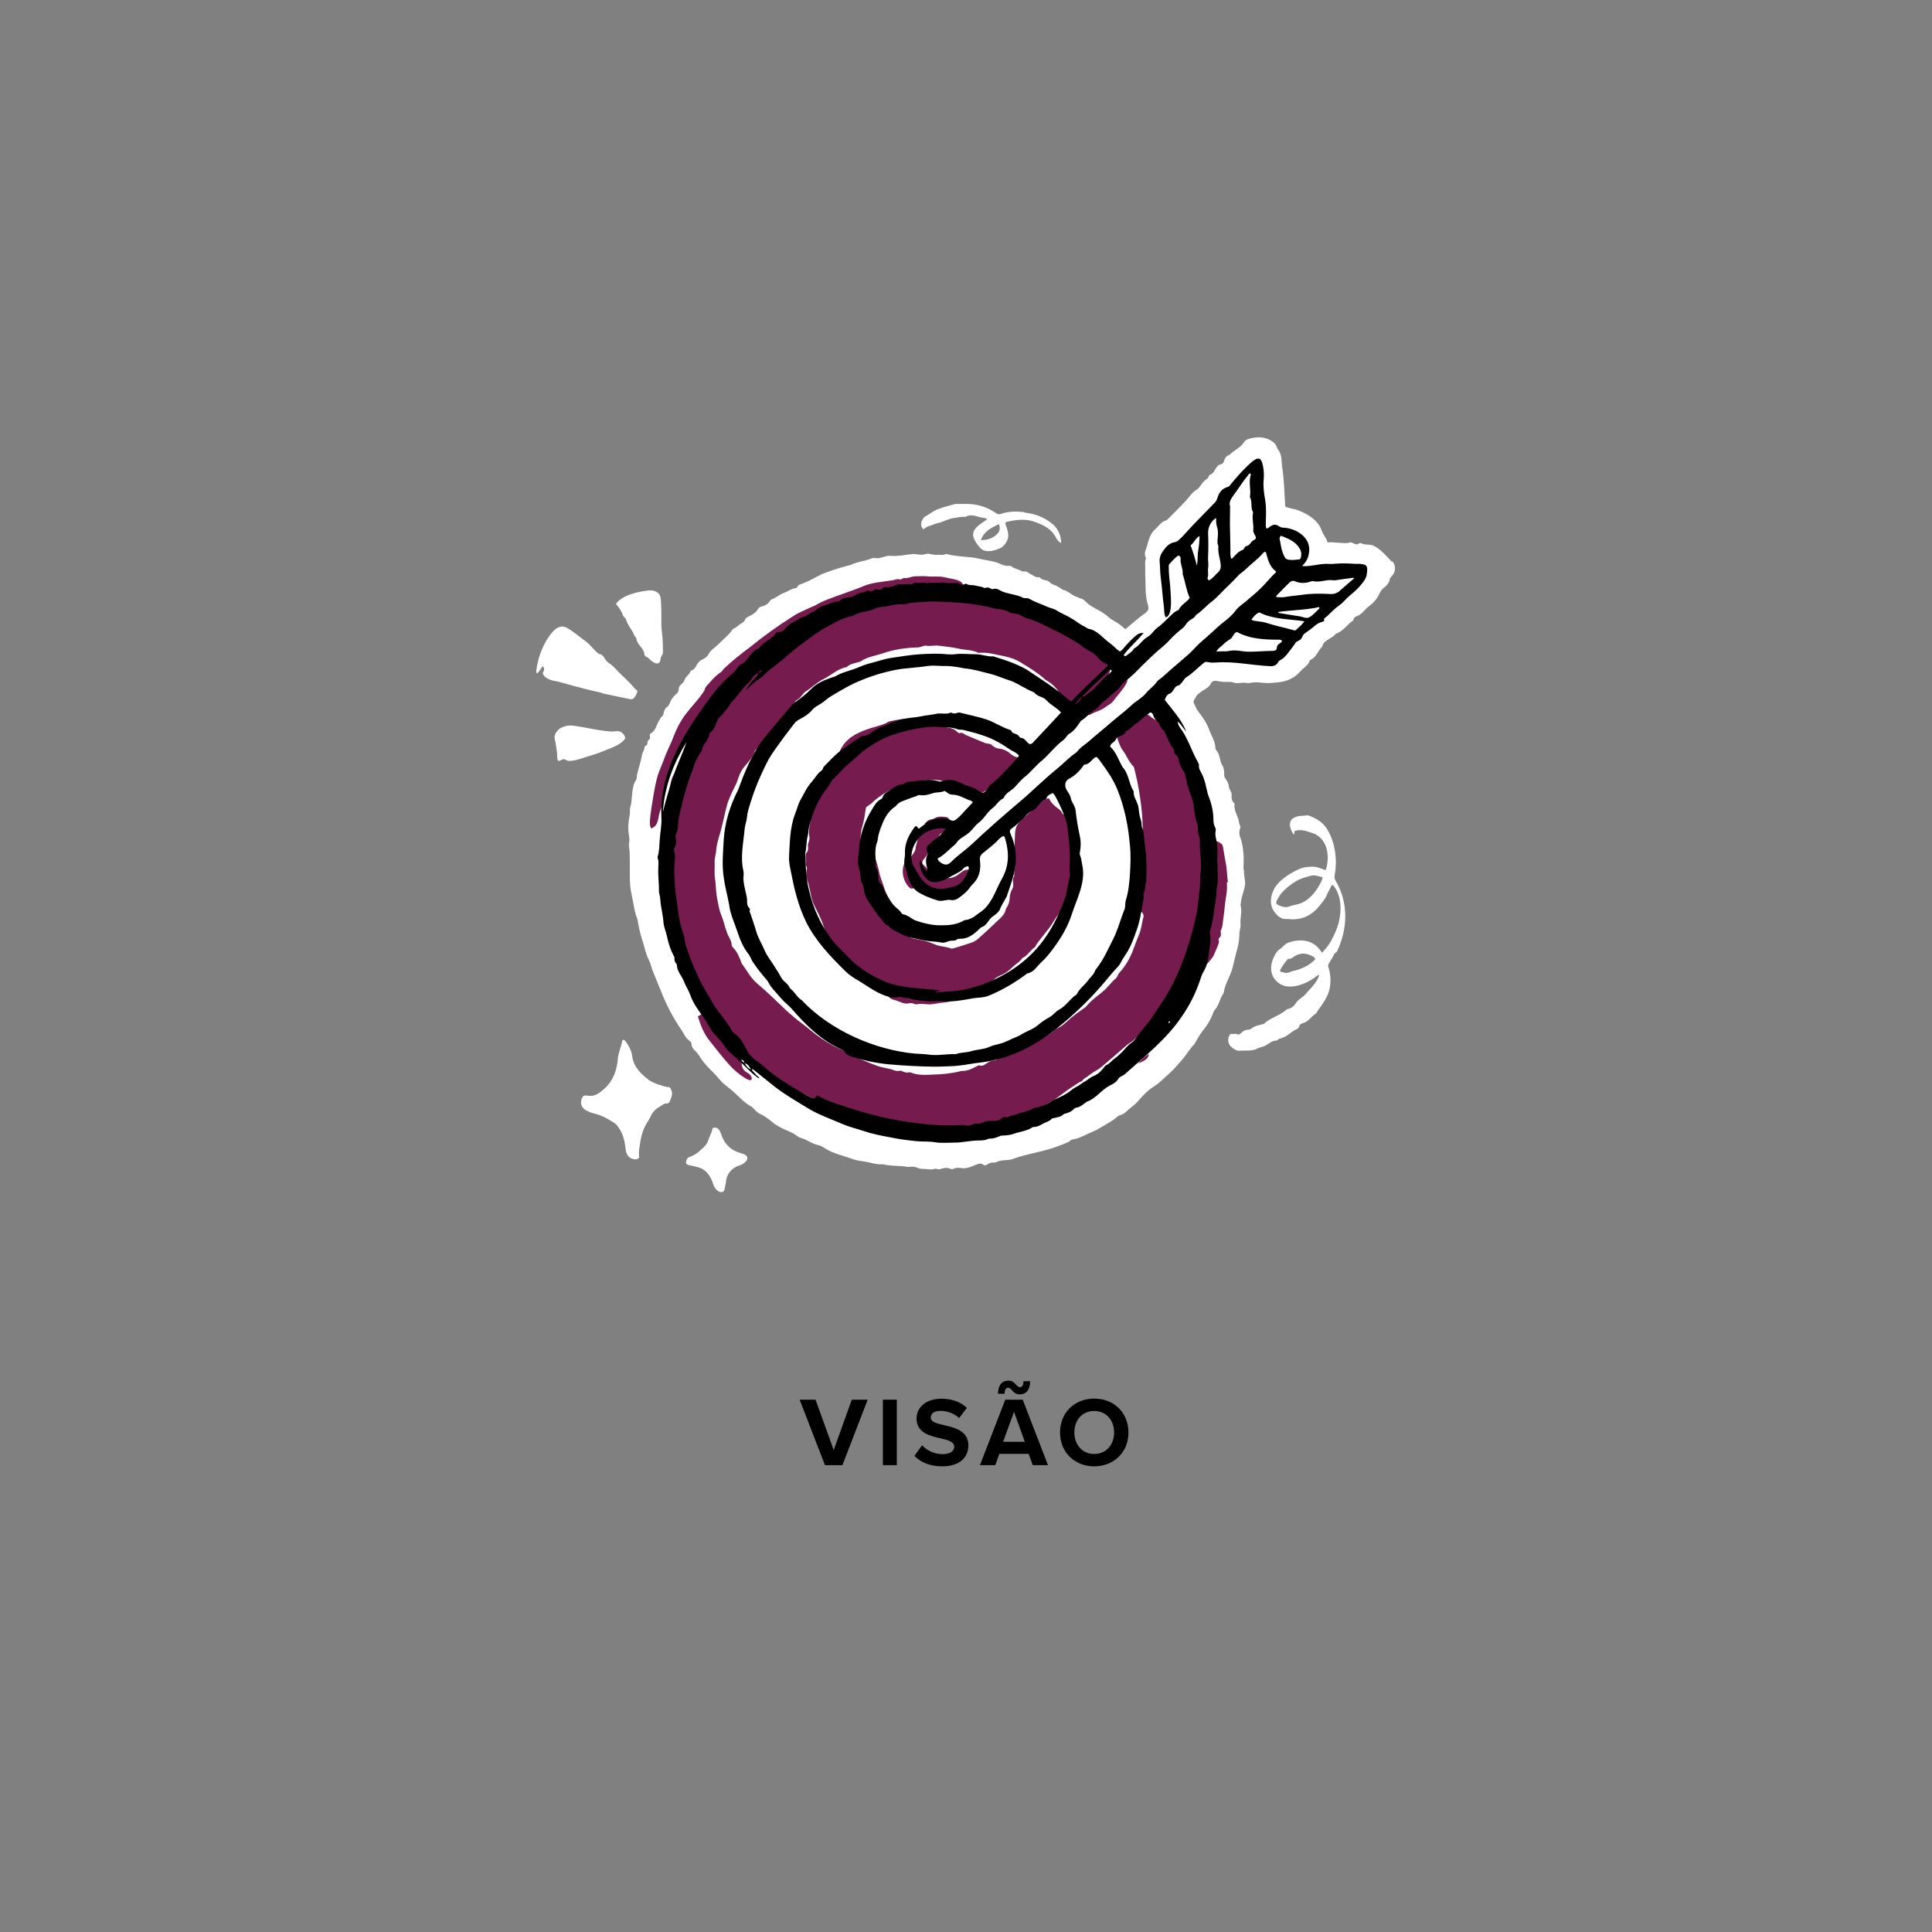 <svg xmlns="http://www.w3.org/2000/svg" xmlns:xlink="http://www.w3.org/1999/xlink" width="1080" zoomAndPan="magnify" viewBox="0 0 810 810" height="1080" preserveAspectRatio="xMidYMid meet"><rect x="0" y="0" width="810" height="810" fill="#808080" stroke="none"/><defs><clipPath id="423427aa48"><path d="M 224.516 262 L 268 262 L 268 294 L 224.516 294 Z M 224.516 262 "></path></clipPath><clipPath id="00fd32af1c"><path d="M 263 183.141 L 585 183.141 L 585 491 L 263 491 Z M 263 183.141 "></path></clipPath></defs><g id="71cf27cda1"><path style=" stroke:none;fill-rule:nonzero;fill:#ffffff;fill-opacity:1;" d="M 559.859 369.008 C 559.43 368.285 559.43 367.711 559.574 366.918 C 560.148 363.82 560.223 360.652 559.789 357.484 C 559.285 353.957 558.277 350.715 556.402 347.617 C 554.531 344.594 551.797 343.082 548.699 341.93 C 548.41 341.855 548.121 341.785 547.836 341.855 C 546.324 342.145 544.809 341.855 543.297 342.504 C 539.625 343.656 540.633 347.547 542.434 349.922 C 542.938 349.418 542.363 348.914 542.867 348.41 C 544.953 347.617 547.332 348.195 549.348 348.988 C 556.402 350.715 557.773 358.492 555.898 364.613 C 555.395 364.828 555.109 364.613 554.82 364.469 C 551.293 363.246 551.293 363.172 547.691 363.531 C 545.676 363.75 543.875 364.684 542.145 365.621 C 538.184 367.855 534.223 370.805 533.145 375.414 C 532.566 377.793 532.711 380.168 534.223 382.184 C 535.594 384.055 537.25 385.641 539.914 385.281 C 545.098 386 549.707 384.129 553.02 379.953 C 554.172 378.441 555.539 377.145 556.262 375.27 C 556.691 374.117 557.484 372.965 557.988 371.742 C 558.133 371.453 558.203 371.094 558.781 371.023 C 562.523 375.055 562.523 381.824 561.23 386.938 C 560.582 389.457 559.43 391.762 558.277 394.066 C 557.27 396.082 555.898 397.668 554.242 399.469 C 551.004 393.992 545.457 393.348 540.129 395.219 C 538.617 395.723 537.824 397.164 536.527 397.953 C 535.664 398.457 535.16 399.324 534.656 400.113 C 532.062 404.652 532.062 409.836 536.961 412.719 C 541.281 415.094 548.051 412.355 551.578 409.547 C 552.012 409.262 552.371 408.902 553.02 408.758 C 553.02 409.262 552.875 409.547 552.73 409.836 C 551.508 412.645 549.203 414.59 547.258 416.895 C 546.18 418.191 544.523 418.84 543.586 420.207 C 542.648 421.574 541.641 422.727 539.914 423.016 C 539.625 423.016 539.41 423.23 539.191 423.445 C 536.383 425.895 532.566 426.688 529.832 429.281 C 527.887 429.785 525.871 430.07 524.285 431.512 C 524.141 431.656 523.855 431.656 523.637 431.656 C 522.414 431.656 521.336 432.09 520.398 433.023 C 519.965 433.457 519.391 433.961 518.742 433.602 C 517.949 433.168 517.156 433.672 516.367 433.457 C 516.004 433.387 515.719 433.602 515.5 433.961 C 514.566 435.473 514.781 437.633 516.148 438.859 C 517.156 439.793 518.453 440.656 519.82 440.516 C 521.98 440.297 524.359 440.73 526.445 439.938 C 527.672 439.145 529.184 439.074 530.551 438.355 C 532.062 437.562 533.359 436.191 535.234 436.266 C 535.375 436.266 535.52 436.121 535.664 435.977 C 536.023 435.547 536.527 435.402 537.031 435.328 C 537.68 435.184 538.258 434.824 538.906 434.535 C 540.344 433.816 541.426 432.594 542.867 431.871 C 543.586 431.512 544.523 431.223 544.738 430.215 C 544.953 429.426 545.531 429.137 546.18 428.992 C 548.625 428.344 549.777 426.039 551.797 424.887 C 551.938 424.816 552.012 424.457 552.082 424.312 C 554.242 421.215 556.766 418.117 557.484 414.375 C 557.988 411.492 557.918 408.684 557.051 405.875 C 556.836 405.301 556.691 404.652 557.051 404.074 C 557.844 402.781 558.637 401.555 559.285 400.188 C 559.574 399.539 560.363 399.324 560.652 398.676 C 565.117 389.168 565.406 378.297 559.859 369.078 Z M 553.594 370.301 C 551.363 374.48 548.34 378.152 543.586 379.23 C 542.648 379.449 541.641 379.59 540.777 379.953 C 539.051 380.742 537.465 380.098 535.879 379.449 C 535.09 379.086 534.801 378.441 535.305 377.574 C 535.879 376.496 536.457 375.414 537.176 374.551 C 538.832 372.605 540.848 371.023 543.012 369.652 C 545.098 368.359 547.402 367.711 549.707 367.133 C 551.293 366.703 552.805 367.422 554.531 367.781 C 554.316 368.789 554.027 369.512 553.594 370.23 Z M 544.09 406.598 C 543.012 406.957 541.859 407.027 540.848 407.531 C 539.41 408.254 538.113 407.676 536.816 407.387 C 536.527 406.883 536.816 406.453 536.961 406.164 C 537.824 404.797 538.688 403.5 539.77 402.277 C 539.914 402.133 540.059 401.988 540.203 401.988 C 541.496 402.133 542.289 401.125 543.227 400.621 C 545.891 399.25 548.266 399.754 550.645 401.125 C 551.074 401.41 551.219 401.629 551.434 402.133 C 549.348 404.438 546.828 405.66 544.09 406.598 Z M 544.09 406.598 "></path><path style=" stroke:none;fill-rule:nonzero;fill:#ffffff;fill-opacity:1;" d="M 280.094 455.852 C 277.355 455.133 274.547 454.414 272.172 452.898 C 269.004 450.523 265.691 447.355 265.113 443.18 C 264.828 440.656 263.746 438.496 262.164 436.48 C 261.945 436.191 261.73 435.906 261.371 435.977 C 261.082 435.977 260.938 436.191 260.867 436.41 C 260.434 438.859 259.355 441.09 259.066 443.539 C 258.707 448.652 257.121 453.188 253.16 456.645 C 251.289 458.301 249.344 459.812 246.609 459.383 C 245.887 459.383 244.879 459.02 244.375 459.742 C 242.934 461.758 243.512 464.352 245.672 465.504 C 246.75 466.078 247.902 466.582 249.199 466.871 C 252.297 467.59 255.031 469.176 257.699 470.902 C 258.129 471.191 258.488 471.625 258.777 471.984 C 261.012 474.719 261.875 477.887 262.234 481.344 C 262.523 484.082 263.602 485.809 266.121 486.027 C 267.348 486.168 268.141 485.664 267.922 484.441 C 267.707 482.855 268.066 481.344 268.285 479.832 C 268.645 477.457 269.074 475.008 270.156 472.777 C 270.949 471.047 272.102 469.535 272.891 467.879 C 273.684 466.078 274.98 464.926 276.566 463.988 C 277.574 463.414 278.438 462.477 279.805 462.621 C 280.164 462.621 280.523 462.332 280.742 461.902 C 281.391 460.246 282.254 458.734 281.391 456.859 C 281.102 456.211 280.887 455.852 280.164 455.637 Z M 280.094 455.852 "></path><g clip-rule="nonzero" clip-path="url(#423427aa48)"><path style=" stroke:none;fill-rule:nonzero;fill:#ffffff;fill-opacity:1;" d="M 252.152 290.586 C 256.113 291.449 260.145 292.312 264.105 293.105 C 264.969 293.32 265.691 292.961 266.051 292.312 C 266.555 291.449 267.273 290.656 267.203 289.504 C 266.484 289.145 265.98 288.566 265.547 287.992 C 263.098 285.113 260.145 282.734 257.625 279.926 C 256.402 278.559 254.672 277.91 253.664 276.254 C 253.09 275.316 252.441 274.238 251.074 274.164 C 248.984 272.582 247.543 270.277 245.312 268.691 C 242.934 266.965 240.703 265.02 238.184 263.508 C 234.367 260.914 231.34 264.949 229.469 267.902 C 227.094 271.789 225.578 275.965 224.934 280.43 C 224.859 281.008 224.645 281.656 225.074 282.375 C 226.227 281.582 226.66 280.359 227.523 279.277 C 228.316 280 228.172 280.719 227.957 281.297 C 227.742 281.801 227.379 282.086 227.668 282.664 C 227.957 283.094 228.172 283.527 228.605 283.887 C 229.613 284.68 230.836 285.113 232.062 285.398 C 234.871 285.902 237.605 286.77 240.414 287.559 C 244.375 288.566 248.266 289.648 252.297 290.441 Z M 252.152 290.586 "></path></g><path style=" stroke:none;fill-rule:nonzero;fill:#ffffff;fill-opacity:1;" d="M 429.59 214.754 C 426.207 214.324 422.82 214.324 419.582 215.477 C 418.859 215.691 418.285 215.621 417.637 215.188 C 413.461 212.234 408.777 211.012 403.668 211.301 C 402.441 211.371 401.145 211.082 399.922 211.441 C 397.402 212.164 394.879 212.738 392.434 213.82 C 390.848 214.539 389.625 215.621 388.113 216.41 C 387.246 216.844 386.816 217.637 386.457 218.5 C 385.953 219.797 386.094 220.949 387.246 221.957 C 387.969 221.02 389.047 220.734 390.055 220.371 C 391.426 219.941 392.793 219.219 394.234 219.078 C 396.031 218.43 397.977 217.422 399.848 217.203 C 401.289 217.059 402.73 216.555 404.242 216.699 C 404.602 216.699 405.035 216.699 405.395 216.41 C 405.754 216.125 406.258 216.125 406.691 216.125 C 408.203 215.906 409.5 216.484 410.867 216.844 C 411.875 217.059 412.883 217.059 413.82 217.562 C 413.605 218.066 413.102 218.211 412.738 218.5 C 407.34 222.027 406.332 224.332 410.797 229.52 C 412.812 231.965 416.34 231.102 418.859 230.023 C 420.59 229.375 421.453 228.148 422.246 226.637 C 423.109 224.836 422.605 223.039 422.102 221.309 C 421.887 220.59 421.453 220.012 421.523 219.219 C 421.887 218.859 422.246 218.715 422.676 218.645 C 426.207 217.926 429.734 217.422 433.336 218.645 C 437.223 219.941 440.824 221.598 442.77 225.484 C 443.199 226.277 443.777 227.141 444.93 227.719 C 444.785 224.551 443.777 221.957 441.617 220.012 C 438.23 216.988 434.129 215.402 429.59 214.898 Z M 418.211 223.684 C 416.484 225.629 414.18 226.422 411.227 226.422 C 412.594 222.676 415.621 221.309 418.789 219.723 C 419.438 221.379 419.148 222.676 418.285 223.684 Z M 418.211 223.684 "></path><path style=" stroke:none;fill-rule:nonzero;fill:#ffffff;fill-opacity:1;" d="M 262.523 259.906 C 263.172 262.285 265.043 263.941 265.836 266.246 C 266.051 266.891 266.844 267.109 266.844 267.973 C 267.203 270.422 269.867 271.645 270.156 274.238 C 270.156 274.668 270.516 275.246 270.875 275.316 C 272.027 275.75 272.676 276.902 273.684 277.477 C 274.836 278.344 276.707 278.629 276.852 276.758 C 276.996 275.895 277.141 275.102 277.719 274.383 C 277.859 274.164 277.934 273.805 277.934 273.59 C 277.934 271.645 277.934 269.699 277.789 267.758 C 277.645 265.812 277.285 263.867 277.285 261.996 C 277.211 258.105 277.43 254.219 276.926 250.402 C 276.492 248.098 274.117 247.449 272.102 247.52 C 267.996 247.953 260.578 249.465 258.273 253.211 C 259.426 254.723 260.578 256.09 261.082 257.82 C 261.371 258.754 262.305 259.043 262.523 259.836 Z M 262.523 259.906 "></path><path style=" stroke:none;fill-rule:nonzero;fill:#ffffff;fill-opacity:1;" d="M 256.043 313.699 C 257.984 312.91 259.93 311.973 261.441 310.461 C 262.164 309.738 262.305 309.234 261.73 308.301 C 260.938 307.004 259.715 306.355 258.273 306.57 C 255.68 306.93 253.16 306.355 250.566 305.996 C 247.254 305.492 243.941 304.699 240.559 304.266 C 238.758 303.98 237.031 304.266 235.375 305.059 C 233.5 305.922 232.133 308.301 232.566 309.883 C 233.07 311.684 233.215 313.484 233.5 315.285 C 233.719 316.508 233.355 317.805 234.004 319.031 C 235.23 319.031 235.949 317.805 237.102 318.523 C 238.039 319.172 239.047 319.031 240.125 318.887 C 242.359 318.668 244.445 317.66 246.609 317.086 C 249.848 316.223 252.945 314.926 256.113 313.629 Z M 256.043 313.699 "></path><path style=" stroke:none;fill-rule:nonzero;fill:#ffffff;fill-opacity:1;" d="M 312.211 484.082 C 311.852 483.793 311.348 483.723 310.914 483.578 C 306.594 482.426 303.715 479.762 302.344 475.512 C 301.914 474.289 301.266 472.703 299.754 472.777 C 299.25 472.777 298.746 472.777 298.672 473.422 C 298.383 474.863 297.594 476.16 297.09 477.602 C 296.586 479.762 294.855 481.199 293.27 482.57 C 291.902 483.938 290.32 484.586 288.59 485.305 C 288.016 485.664 287.512 486.816 287.656 487.539 C 287.797 488.332 288.445 488.402 289.094 488.547 C 290.32 488.762 291.543 489.051 292.766 489.41 C 296.078 490.273 298.023 493.227 298.961 496.324 C 299.391 497.691 300.113 498.844 301.41 499.562 C 302.418 500.141 303.641 499.707 303.785 498.629 C 303.93 497.621 304.219 496.613 304.359 495.602 C 304.648 491.859 307.098 489.48 310.051 488.617 C 311.922 488.043 314.875 485.809 312.355 484.082 Z M 312.211 484.082 "></path><g clip-rule="nonzero" clip-path="url(#00fd32af1c)"><path style=" stroke:none;fill-rule:nonzero;fill:#ffffff;fill-opacity:1;" d="M 583.695 235.711 C 582.039 233.91 580.383 232.039 578.441 230.453 C 577.145 229.445 575.848 228.512 574.191 228.367 C 573.039 228.293 571.887 228.367 570.805 227.789 C 570.52 227.645 570.016 227.645 569.797 227.789 C 569.008 228.582 568.215 228.148 567.422 227.789 C 566.918 227.574 566.484 227.285 565.91 227.43 C 564.469 227.934 563.027 227.574 561.59 227.574 C 559.934 227.574 558.348 227.141 556.547 227.43 C 556.262 225.844 555.18 224.766 554.531 223.398 C 554.027 222.461 553.883 221.453 553.309 220.59 C 551.219 217.203 547.547 215.188 543.945 213.82 C 542.289 213.242 540.418 213.242 538.832 212.309 C 538.473 206.762 538.402 201.074 537.535 195.602 C 537.176 193.008 537.535 190.273 535.52 188.109 C 535.09 186.312 534.152 185.375 532.496 184.512 C 529.902 183.141 527.312 183.141 524.648 183.719 C 523.566 183.934 522.199 184.293 521.551 185.375 C 520.109 187.824 517.301 188.688 515.5 190.703 C 514.062 191.062 513.484 192.145 513.125 193.441 C 512.91 194.16 512.406 194.52 511.828 194.664 C 510.891 194.809 510.387 195.383 509.883 196.176 C 509.164 197.184 508.73 198.555 507.293 199.059 C 507.004 199.129 506.789 199.633 506.645 199.992 C 506.426 200.426 506.141 200.715 505.707 201 C 504.051 202.008 503.332 204.098 501.891 205.18 C 499.73 206.332 498.578 208.492 496.992 210.148 C 494.473 212.738 491.953 215.402 489.289 217.926 C 489.215 217.996 489.145 218.141 489.074 218.141 C 486.84 218.574 485.832 220.59 484.32 221.887 C 482.664 223.324 481.945 225.27 481.367 227.215 C 481.152 227.863 481.008 228.512 480.793 229.23 C 480.289 230.742 479.496 232.254 480.43 233.84 C 480.43 233.91 480.43 234.055 480.43 234.199 C 479.855 235.641 480.215 237.152 480.145 238.664 C 480.07 241.184 480.289 243.703 480.289 246.227 C 480.289 248.816 480.574 251.48 481.367 254.004 C 481.727 255.156 481.367 256.09 480.359 256.883 C 477.336 258.973 474.742 261.418 471.934 263.723 C 471.719 263.578 471.43 263.508 471.285 263.363 C 469.773 261.996 468.047 260.773 466.246 259.836 C 465.742 259.547 465.309 259.188 464.875 258.828 C 463.078 257.098 460.844 256.02 458.684 254.793 C 457.387 254.074 456.234 253.355 455.227 252.273 C 454.578 251.555 453.859 251.051 452.922 250.832 C 452.418 250.762 451.988 250.402 451.48 250.258 C 449.32 249.609 447.809 247.664 445.504 247.234 C 444.281 246.297 442.914 245.504 441.402 245 C 440.391 244.641 439.887 243.633 439.023 243.418 C 438.09 243.199 437.078 243.129 436.359 242.48 C 436.07 242.266 435.855 241.906 435.496 241.977 C 434.199 242.191 433.406 241.328 432.328 240.824 C 431.391 240.391 430.672 239.457 429.59 239.602 C 428.871 239.672 428.293 239.457 427.789 239.168 C 426.566 238.52 425.125 238.375 424.047 237.441 C 423.828 237.297 423.469 237.152 423.254 237.223 C 421.742 237.441 420.375 236.863 419.078 236.289 C 416.34 235.137 413.461 234.918 410.652 234.27 C 406.188 233.191 401.508 233.551 397.043 232.328 C 396.824 232.328 396.535 232.184 396.395 232.328 C 395.312 232.902 394.16 232.473 393.008 232.613 C 391.785 232.758 390.703 232.398 389.48 232.184 C 388.328 231.965 387.176 232.758 385.953 232.543 C 385.305 232.473 384.582 232.473 383.863 232.328 C 383.285 232.184 382.711 232.328 382.133 232.328 C 379.254 232.688 376.375 233.262 373.422 233.047 C 371.188 232.758 369.246 234.414 367.012 233.984 C 366.293 233.84 365.645 233.984 364.996 234.27 C 362.258 235.352 359.309 235.496 356.641 236.863 C 353.328 237.656 350.09 238.664 346.922 239.816 C 343.32 240.969 340.223 243.273 336.695 244.57 C 335.758 245 334.68 245 334.246 246.152 C 334.102 246.441 333.812 246.586 333.527 246.586 C 331.727 246.801 330.43 247.953 328.773 248.531 C 326.973 249.176 325.531 250.473 323.734 251.195 C 323.301 251.34 322.941 251.699 322.723 252.059 C 321.934 253.281 320.781 253.93 319.34 254.289 C 318.691 254.434 318.117 254.723 317.828 255.297 C 316.891 256.883 315.453 257.746 313.867 258.469 C 313.219 258.754 312.645 259.113 312.355 259.836 C 312.066 260.555 311.562 260.914 310.914 261.277 C 309.691 261.922 308.898 263.074 307.531 263.578 C 307.168 263.723 306.953 264.156 306.738 264.445 C 305.082 266.676 302.848 268.332 300.977 270.277 C 299.754 271.574 298.023 272.438 297.16 274.094 C 296.586 275.246 295.648 275.965 294.496 276.469 C 293.703 276.758 293.199 277.336 292.695 277.91 C 291.758 278.992 291.473 280.719 289.816 281.078 C 289.742 281.078 289.598 281.223 289.598 281.297 C 289.094 282.809 287.512 283.527 287.008 285.039 C 286.719 285.832 286.141 286.48 285.496 287.055 C 284.918 287.488 284.484 288.207 284.559 289 C 284.559 289.863 284.125 290.441 283.477 291.016 C 282.688 291.664 282.039 292.457 281.461 293.32 C 280.887 294.258 280.742 295.48 279.949 296.129 C 278.797 296.992 278.363 298 278.148 299.297 C 278.148 299.801 277.789 300.164 277.43 300.449 C 276.852 301.027 276.492 301.746 276.133 302.465 C 275.125 304.266 274.766 306.426 272.82 307.508 C 272.387 307.723 272.242 308.227 272.461 308.73 C 272.676 309.379 272.461 309.812 271.957 310.242 C 271.598 310.531 271.379 310.965 271.453 311.469 C 271.453 312.043 271.234 312.332 270.805 312.621 C 270.586 312.766 270.227 312.91 270.227 313.195 C 270.227 314.348 269.434 315.211 269.219 316.293 C 268.715 319.246 267.707 322.055 267.059 324.934 C 266.914 325.656 267.059 326.375 266.629 327.094 C 265.477 328.75 265.258 330.766 265.043 332.641 C 264.828 334.656 264.828 336.672 264.18 338.688 C 263.961 339.555 264.25 340.488 264.035 341.426 C 263.457 344.305 263.172 347.188 263.676 350.066 C 263.82 351.004 263.961 352.012 263.82 352.945 C 263.676 353.883 263.602 354.891 263.82 355.828 C 264.105 357.34 263.961 358.781 264.035 360.293 C 264.18 365.262 263.676 370.23 264.828 375.199 C 265.617 378.656 265.906 382.184 267.273 385.496 C 267.707 388.379 268.355 391.188 269.219 393.992 C 270.227 396.73 270.586 399.684 271.957 402.277 C 272.75 403.859 273.109 405.66 273.758 407.316 C 274.836 410.055 276.062 412.789 277.141 415.598 C 279.375 421.285 282.184 426.688 285.637 431.727 C 286.719 433.312 287.367 435.113 288.949 436.266 C 289.453 436.699 289.957 437.059 289.957 437.777 C 289.957 439 290.68 439.793 291.473 440.586 C 292.262 441.305 292.84 442.098 293.414 443.035 C 295.648 446.777 299.176 449.445 301.84 452.758 C 303.066 454.27 304.723 455.422 306.234 456.645 C 309.258 459.02 311.633 462.191 315.09 463.988 C 316.316 465 317.25 466.438 318.766 467.086 C 320.637 467.879 322.219 469.176 323.734 470.398 C 326.469 472.777 329.781 473.711 332.879 475.367 C 333.887 475.945 334.68 476.809 335.832 477.098 C 338.062 477.672 339.863 479.184 342.098 479.832 C 343.176 480.121 344.328 480.41 345.266 481.059 C 349.008 483.648 353.473 484.441 357.652 486.027 C 359.738 486.746 362.043 486.816 364.203 487.32 C 366.004 487.754 367.875 488.258 369.82 488.113 C 370.035 488.113 370.254 488.113 370.469 488.188 C 373.711 488.977 377.094 488.617 380.336 489.195 C 380.695 489.195 381.055 489.195 381.344 489.195 C 382.496 489.051 383.648 489.121 384.727 489.625 C 385.375 489.914 386.023 490.059 386.742 490.059 C 388.473 489.988 390.273 490.633 392 489.988 C 392.215 489.988 392.434 489.988 392.648 490.059 C 393.367 490.348 394.09 490.203 394.809 489.988 C 395.961 489.555 397.184 489.48 398.336 489.988 C 398.84 490.203 399.344 490.273 399.852 489.988 C 401 489.48 402.227 489.555 403.379 489.77 C 405.324 489.988 407.195 489.121 408.996 488.402 C 410.074 487.969 411.227 487.395 412.379 488.402 C 412.883 488.762 413.531 488.547 413.965 488.188 C 414.828 487.539 415.691 487.395 416.699 487.395 C 416.988 487.395 417.348 487.395 417.566 487.32 C 419.652 486.098 422.031 486.672 424.262 486.027 C 429.375 484.082 434.848 483.289 440.105 481.703 C 442.77 480.914 445.363 479.906 447.883 478.824 C 448.531 478.535 448.891 477.816 449.609 477.746 C 452.129 477.383 454.363 476.16 456.668 475.078 C 458.109 474.434 459.691 473.855 460.988 472.992 C 463.438 471.48 466.102 470.184 468.332 468.312 C 468.691 468.023 469.055 467.664 469.484 467.59 C 471.141 467.16 472.223 466.008 473.445 464.926 C 474.672 463.848 476.039 462.98 477.047 461.758 C 479.137 459.238 481.367 457.004 484.105 455.277 C 486.625 453.691 488.496 451.461 490.73 449.586 C 492.457 448.074 493.824 446.203 495.41 444.547 C 497.355 442.387 498.648 439.867 500.738 437.777 C 501.891 435.832 502.973 433.746 504.41 431.945 C 506.066 429.93 507.438 427.77 508.371 425.32 C 508.66 424.598 508.875 423.879 509.379 423.305 C 511.109 421.359 511.398 418.695 512.836 416.605 C 513.125 416.176 513.125 415.598 513.27 415.094 C 513.918 411.852 515.934 409.043 516.727 405.805 C 517.445 403.066 518.023 400.258 518.812 397.523 C 519.461 395.434 519.535 393.129 519.68 390.898 C 519.75 389.816 520.184 388.738 520.109 387.656 C 519.82 384.992 520.902 382.258 520.109 379.59 C 520.039 379.305 520.254 378.945 520.254 378.582 C 520.398 375.992 521.621 373.613 521.98 371.023 C 522.199 369.078 521.477 367.207 521.551 365.332 C 521.551 364.828 521.262 364.254 521.336 363.676 C 521.336 361.805 521.551 359.859 521.336 357.988 C 521.117 355.754 520.902 353.379 520.039 351.289 C 519.535 350.066 519.461 348.844 519.82 347.617 C 519.965 347.258 520.184 346.754 520.039 346.465 C 519.461 345.531 519.461 344.379 519.176 343.441 C 518.527 341.426 517.301 339.48 517.59 337.25 C 517.59 337.105 517.59 336.887 517.445 336.746 C 516.367 335.809 516.293 334.586 516.367 333.289 C 516.438 332.062 515.43 331.055 515.215 329.902 C 515.141 328.535 514.422 327.383 513.699 326.301 C 513.34 325.797 513.195 325.293 513.27 324.719 C 513.27 323.352 513.125 321.98 512.477 320.902 C 511.254 318.957 511.613 316.508 510.102 314.781 C 509.738 314.422 509.523 313.844 509.523 313.34 C 509.453 310.676 507.867 308.516 507.004 306.066 C 505.996 303.258 504.34 300.738 502.469 298.434 C 501.602 297.355 501.172 295.984 500.523 294.762 C 500.379 294.473 500.309 294.184 500.449 293.898 C 501.098 292.816 501.457 291.594 502.539 290.801 C 503.477 290.082 504.484 289.359 505.492 288.785 C 506.355 288.207 507.148 287.633 507.652 286.625 C 508.082 285.688 508.875 285.254 510.027 285.473 C 511.539 285.758 513.055 285.977 514.637 285.902 C 515.43 285.902 516.293 285.832 517.012 286.121 C 518.887 286.84 520.758 285.902 522.629 286.336 C 522.992 286.336 523.422 286.48 523.855 286.336 C 525.438 286.047 527.094 285.977 528.605 286.191 C 530.625 286.48 532.641 286.406 534.586 286.191 C 538.328 285.977 541.785 284.969 544.523 282.16 C 544.953 281.727 545.387 281.223 545.816 280.789 C 547.043 279.711 548.484 278.773 549.059 277.117 C 549.059 276.902 549.348 276.688 549.492 276.613 C 552.012 275.535 552.516 272.727 554.387 271.07 C 554.605 269.484 555.828 268.766 556.98 268.043 C 557.988 267.324 559.211 266.891 559.934 265.812 C 560.004 265.668 560.223 265.668 560.363 265.598 C 563.172 264.445 564.902 261.852 567.277 260.125 C 567.422 260.051 567.492 259.836 567.492 259.691 C 567.637 258.898 568.215 258.609 568.863 258.324 C 571.094 257.602 572.176 255.441 573.977 254.145 C 575.848 252.777 577.359 251.051 578.297 248.961 C 578.727 247.953 579.23 247.234 580.098 246.512 C 581.32 245.578 582.402 244.426 582.688 242.77 C 582.762 242.266 583.121 241.977 583.48 241.617 C 585.211 239.816 585.352 237.078 583.695 235.207 Z M 583.695 235.711 "></path></g><path style=" stroke:none;fill-rule:nonzero;fill:#751b4e;fill-opacity:1;" d="M 514.781 369.797 C 514.422 366.988 514.422 364.18 513.844 361.445 C 513.414 359.355 513.125 357.27 512.766 355.18 C 512.691 354.676 512.547 354.172 512.117 353.812 C 510.891 352.875 509.598 352.082 507.941 352.945 C 507.652 353.09 507.293 353.234 506.715 353.02 C 506.141 350.715 505.492 348.266 504.844 345.816 C 504.844 345.531 504.77 345.242 504.844 344.953 C 505.562 343.297 505.277 341.57 505.133 339.84 C 504.41 331.918 502.754 323.926 499.156 316.727 C 499.012 316.508 498.867 316.363 498.578 316.363 C 498.004 316.293 498.004 317.23 497.281 317.086 C 494.617 312.188 491.449 307.434 487.273 303.691 C 485.688 302.395 483.742 301.676 482.23 300.305 C 481.512 299.656 480.648 299.371 479.641 299.297 C 479.062 299.297 478.488 299.152 478.055 298.723 C 477.84 298 478.125 297.211 477.695 296.488 C 477.48 296.562 477.262 296.633 477.191 296.707 C 476.254 298.219 474.672 299.082 473.23 300.09 C 471.359 301.531 468.262 302.898 468.691 305.707 C 468.691 306.141 469.055 306.645 468.621 307.004 C 467.902 307.578 467.973 308.445 468.262 309.09 C 469.055 310.965 469.484 312.98 470.711 314.566 C 472.293 316.582 473.086 319.172 474.957 321.047 C 475.316 321.406 475.535 321.98 475.605 322.414 C 476.109 324.43 476.613 326.445 476.977 328.465 C 478.559 336.672 479.496 344.953 478.918 353.309 C 478.848 355.539 478.703 357.699 479.137 359.934 C 479.566 362.164 479.711 364.543 479.137 366.773 C 478.27 371.023 477.406 375.344 477.117 379.664 C 477.047 380.672 477.117 381.465 478.27 382.113 C 479.277 382.762 479.781 383.84 479.207 385.137 C 478.703 387.297 478.488 389.602 477.621 391.617 C 476.832 393.562 476.039 395.578 475.316 397.594 C 473.949 401.41 472.004 404.867 469.27 407.891 C 468.621 408.539 468.477 409.621 467.828 410.195 C 466.027 411.637 464.734 413.582 463.004 415.164 C 460.844 417.109 458.324 418.695 456.379 420.855 C 455.805 421.43 455.301 422.152 454.652 422.582 C 452.059 424.383 449.539 426.184 447.234 428.344 C 446.008 429.496 444.715 430.504 443.129 431.223 C 442.84 431.367 442.48 431.586 442.266 431.801 C 440.031 433.746 437.367 435.043 434.848 436.336 C 433.191 437.273 431.461 438.137 429.664 438.859 C 428.293 439.434 426.926 440.012 425.773 440.875 C 424.477 441.883 423.039 442.457 421.383 442.531 C 420.371 442.531 419.582 442.891 418.859 443.539 C 418.285 444.043 417.707 444.477 416.844 444.547 C 415.547 444.617 414.469 445.266 413.461 445.914 C 412.668 446.492 411.875 447.066 410.723 446.707 C 410.363 446.562 409.93 446.777 409.57 446.996 C 407.555 448.074 405.539 449.082 403.09 449.012 C 399.129 450.02 395.168 450.453 391.062 450.523 C 387.969 450.668 384.871 450.883 381.848 449.66 C 381.559 449.586 381.27 449.516 380.98 449.586 C 379.973 449.875 379.109 449.445 378.246 449.156 C 377.957 449.082 377.668 448.797 377.453 448.867 C 375.941 449.371 374.719 448.578 373.348 448.219 C 371.043 447.715 368.812 447.355 366.578 446.418 C 363.77 445.266 360.891 444.332 358.227 442.746 C 356.715 441.809 355.203 440.875 353.547 440.297 C 350.234 439.219 347.426 437.344 344.617 435.547 C 341.664 433.602 339 431.152 336.191 429.062 C 334.031 427.48 332.016 425.75 329.996 423.949 C 325.82 420.062 321.859 416.031 317.469 412.355 C 314.73 410.055 313.148 406.883 311.059 404.074 C 310.914 403.934 310.844 403.645 310.77 403.426 C 309.906 401.125 309.043 398.961 307.242 397.164 C 306.883 396.801 306.738 396.371 306.738 395.867 C 306.594 394.066 305.297 392.625 304.793 390.969 C 304.289 389.602 303.855 388.305 303.496 386.863 C 302.922 384.703 301.84 382.688 301.41 380.457 C 300.977 378.297 300.473 376.062 300.258 373.832 C 300.113 371.957 300.039 370.086 299.754 368.215 C 299.391 365.766 299.754 363.316 299.609 360.867 C 299.609 359.43 300.184 358.059 300.258 356.621 C 300.473 353.594 301.48 350.859 302.273 347.977 C 303.281 344.16 304 340.273 305.082 336.527 C 306.16 333.648 307.457 330.984 308.824 328.246 C 309.617 326.086 310.195 323.855 311.707 321.91 C 313.508 319.676 315.668 317.59 316.531 314.707 C 316.531 314.637 316.676 314.492 316.746 314.422 C 318.836 312.766 320.348 310.605 321.934 308.586 C 323.156 307.004 323.805 305.059 325.75 304.051 C 326.18 303.836 326.543 303.188 326.758 302.684 C 327.332 301.242 328.703 300.379 329.566 299.227 C 330.5 297.211 332.445 295.914 333.527 293.969 C 333.598 293.754 333.812 293.609 334.031 293.535 C 335.613 292.746 336.336 291.09 337.633 290.008 C 340.223 288.426 342.383 286.121 345.191 284.75 C 348.434 283.168 351.023 280.43 354.844 279.711 C 354.984 279.711 355.059 279.637 355.129 279.566 C 356.281 278.414 357.793 278.199 359.305 277.766 C 359.953 277.551 360.676 277.477 361.105 277.117 C 363.699 275.391 366.867 274.957 369.82 274.023 C 374.645 272.293 379.688 271.574 384.801 271.43 C 386.094 271.43 387.32 270.492 388.328 270.711 C 390.055 270.996 391.785 270.492 393.512 270.711 C 396.32 271.07 399.129 271.285 401.867 271.934 C 404.602 272.582 407.484 272.367 410.074 273.66 C 410.434 273.805 410.797 273.66 411.082 273.66 C 413.676 273.52 416.195 274.023 418.715 274.668 C 421.812 275.176 424.766 275.895 427.504 277.477 C 431.32 279.781 435.137 282.086 438.375 285.039 C 440.969 286.551 443.129 288.426 444.496 291.09 C 444.715 291.449 445.074 291.809 445.434 292.098 C 447.016 293.176 448.168 294.617 449.32 296.059 C 450.762 297.859 452.633 298.867 454.867 299.586 C 455.805 299.875 456.738 299.875 457.461 299.441 C 459.258 298.289 461.492 298 463.219 296.633 C 464.371 295.699 465.812 295.191 466.75 293.898 C 468.621 291.375 470.926 289.07 472.367 286.266 C 472.652 285.688 472.797 285.184 472.438 284.609 C 471.574 283.457 471.07 281.801 469.559 281.512 C 468.551 281.367 467.758 282.086 468.262 282.879 C 468.836 283.887 468.332 284.465 467.828 285.039 C 466.316 286.695 465.02 288.426 463.867 290.297 C 463.219 291.305 462.141 292.098 460.555 292.602 C 461.277 291.09 461.707 289.863 462.43 288.785 C 463.941 286.406 464.59 283.742 465.379 281.078 C 465.668 280.07 465.668 279.062 465.379 278.055 C 464.949 276.184 464.949 274.164 464.086 272.367 C 463.582 271.215 463.219 269.918 461.926 269.34 C 460.988 268.91 460.27 268.332 459.836 267.324 C 459.621 266.82 459.188 266.531 458.684 266.316 C 458.324 266.172 457.891 266.172 457.531 265.883 C 456.02 264.66 454.434 263.723 452.633 262.859 C 450.617 261.922 448.816 260.484 446.586 259.691 C 443.777 258.684 441.402 256.812 438.52 255.945 C 438.16 255.875 437.871 255.73 437.656 255.441 C 437.223 254.867 436.648 254.723 436 254.652 C 432.473 254.074 429.949 251.266 426.277 251.336 C 425.988 251.336 425.629 251.266 425.484 251.121 C 423.902 249.824 421.598 250.473 419.941 249.25 C 419.867 249.25 419.727 249.25 419.582 249.25 C 418.934 249.395 418.355 249.035 417.707 248.961 C 415.98 248.672 414.469 247.594 412.738 247.305 C 411.66 247.09 410.434 247.305 409.426 246.875 C 407.699 246.152 405.898 246.082 404.027 245.938 C 403.668 243.703 401.648 243.273 400.066 242.84 C 398.699 242.551 397.184 242.336 395.816 241.977 C 393.441 241.473 391.062 241.902 388.688 241.617 C 387.102 241.473 385.445 241.617 383.789 241.617 C 382.133 241.617 380.695 242.625 378.965 242.336 C 378.75 242.336 378.461 242.551 378.176 242.695 C 377.887 242.84 377.453 242.984 377.164 242.914 C 376.23 242.625 375.438 242.984 374.574 243.199 C 370.18 243.992 365.645 244.066 361.539 245.938 C 358.441 247.234 355.273 248.242 352.176 249.395 C 348.723 250.691 345.191 251.77 341.953 253.715 C 341.375 254.074 340.656 254.289 340.008 254.578 C 337.559 255.801 334.895 256.738 332.664 258.25 C 326.254 262.285 320.133 266.676 314.301 271.43 C 310.555 274.238 306.883 277.117 303.496 280.359 C 302.992 280.863 302.703 281.512 302.129 281.871 C 299.754 283.457 298.023 285.617 296.152 287.703 C 295.863 288.062 295.574 288.426 295.504 288.93 C 295.434 289.504 295 289.938 294.711 290.441 C 292.48 293.68 289.672 296.488 287.293 299.656 C 285.207 302.465 283.621 305.562 282.398 308.805 C 281.246 311.973 279.59 314.852 278.508 318.02 C 277.645 320.398 276.566 322.703 275.773 325.078 C 274.91 327.957 274.402 330.91 273.898 333.863 C 273.324 337.32 272.746 340.777 272.461 344.305 C 272.461 345.312 272.461 346.32 272.965 347.332 C 276.492 346.25 275.699 342.219 276.926 339.555 C 278.078 336.457 278.727 333.215 279.516 330.047 C 280.383 326.52 281.605 323.133 282.902 319.75 C 283.98 317.012 285.133 314.348 285.926 311.469 C 286.504 309.453 287.871 307.723 288.809 305.777 C 290.102 306.211 291.184 306.645 292.047 307.293 C 290.605 310.531 288.016 313.051 287.293 316.582 C 287.008 318.094 285.855 319.461 285.711 321.117 C 285.566 321.98 284.484 322.344 283.98 322.988 C 281.461 325.078 281.246 328.246 280.598 331.055 C 280.164 332.926 279.734 334.801 279.445 336.746 C 278.867 342.359 277.715 348.121 279.59 353.594 C 279.879 354.461 279.949 355.395 279.734 356.332 C 279.59 356.98 279.66 357.555 279.949 358.203 C 281.605 361.59 281.461 365.477 281.246 369.148 C 281.461 372.535 281.605 375.918 282.109 379.305 C 282.398 381.031 282.828 382.762 282.902 384.559 C 282.902 388.379 283.117 392.266 283.695 396.082 C 283.91 397.449 284.055 398.965 285.062 399.898 C 285.781 400.621 286 401.34 286.215 402.277 C 286.863 405.156 287.438 408.035 287.871 410.918 C 288.016 411.637 288.086 412.355 288.734 412.789 C 289.672 412.215 289.383 411.062 290.246 410.414 C 292.336 414.734 294.566 418.84 296.801 423.086 C 297.016 423.52 297.375 424.023 296.801 424.598 C 294.926 423.809 294.137 425.75 292.551 426.039 C 293.703 429.711 295 433.242 297.375 436.191 C 300.184 439.723 302.848 443.25 305.875 446.562 C 307.816 448.723 310.051 450.594 312.57 452.109 C 313.074 452.395 313.578 452.684 314.156 452.828 C 315.02 452.973 315.379 452.539 315.09 451.676 C 314.805 450.668 313.938 450.09 313.074 449.586 C 311.633 448.797 310.988 447.426 310.988 445.988 C 310.77 442.312 308.395 439.938 306.523 436.84 C 307.457 436.984 307.891 437.418 308.25 437.922 C 308.684 438.496 309.258 439.074 309.836 439.578 C 312.57 441.809 315.02 444.332 317.828 446.562 C 320.133 448.434 322.508 450.234 325.246 451.531 C 331.148 455.637 337.488 459.02 344.039 461.902 C 346.559 462.98 349.227 463.848 351.891 464.492 C 353.328 464.855 354.48 465.719 355.922 466.078 C 357.074 467.949 359.164 468.598 360.891 469.75 C 361.324 470.039 361.754 470.328 362.258 470.543 C 366.652 472.129 371.188 473.137 375.871 473.207 C 378.965 473.207 382.133 473.137 385.23 473.422 C 386.457 473.566 387.824 474 388.977 473.062 C 389.191 472.848 389.551 473.062 389.84 473.062 C 393.008 473.496 396.176 473.641 399.344 473.566 C 399.848 473.566 400.426 473.566 400.93 473.711 C 402.656 474.145 404.312 474.07 406.043 473.785 C 408.707 473.352 411.516 473.496 414.109 472.918 C 418.141 471.625 422.316 470.832 426.207 469.176 C 433.121 466.078 440.031 462.836 446.008 458.156 C 447.883 456.645 450.113 455.422 452.129 453.98 C 452.707 453.547 453.5 453.547 453.93 452.898 C 454.578 451.965 455.66 451.605 456.523 450.883 C 458.18 449.445 460.27 448.652 461.926 447.211 C 465.453 444.188 468.98 441.234 472.438 438.137 C 473.301 437.344 474.453 436.984 475.246 436.121 C 476.973 434.25 479.137 433.098 481.297 431.801 C 482.305 431.223 483.383 431.223 484.465 431.656 C 484.969 431.871 485.473 432.305 486.191 432.16 C 487.633 430.504 488.426 428.344 489.793 426.617 C 489.863 426.473 489.938 426.254 489.863 426.113 C 489.793 425.609 489.938 425.246 490.367 424.961 C 490.73 424.742 490.871 424.312 491.016 423.953 C 492.098 420.711 493.754 417.758 495.48 414.879 C 495.699 414.445 495.914 414.086 495.984 413.652 C 496.129 412.789 496.562 412.07 497.137 411.348 C 497.715 411.852 498.145 411.637 498.723 411.348 C 500.738 409.98 502.18 408.109 503.043 405.875 C 503.402 405.082 503.836 404.508 504.844 404.508 C 505.637 404.508 506.211 404.074 506.645 403.5 C 507.578 402.348 508.59 401.34 509.164 399.828 C 509.812 398.242 510.605 396.73 511.035 395.074 C 511.18 394.426 510.531 393.633 511.254 393.129 C 511.973 392.555 511.902 391.832 511.828 391.113 C 511.828 390.754 511.684 390.395 511.828 390.105 C 512.766 388.305 512.621 386.289 512.98 384.418 C 513.414 381.68 513.484 378.945 513.988 376.207 C 514.348 374.191 514.566 372.102 514.348 370.016 Z M 356.785 254.074 C 359.309 253.137 361.898 252.273 364.707 251.555 C 364.996 251.914 365.211 252.273 365.285 252.707 C 365.141 253.066 364.781 253.211 364.418 253.211 C 363.41 253.211 362.621 253.641 361.828 254.145 C 361.25 254.508 360.602 254.867 359.883 254.793 C 359.309 254.723 358.875 255.012 358.371 255.227 C 357.938 255.441 357.508 255.516 357.004 255.516 C 356.5 255.516 355.992 255.516 355.922 254.867 C 355.922 254.363 356.355 254.219 356.715 254.074 Z M 356.785 254.074 "></path><path style=" stroke:none;fill-rule:nonzero;fill:#751b4e;fill-opacity:1;" d="M 338.137 368.215 C 339.648 371.672 339.648 375.633 341.16 379.086 C 342.527 382.039 344.184 384.848 345.191 388.016 C 345.77 389.891 346.777 391.691 347.57 393.562 C 348.863 396.73 350.953 399.25 353.473 401.41 C 356.355 403.934 359.449 406.234 362.477 408.539 C 363.988 409.691 365.141 411.348 367.371 411.422 C 367.445 411.422 367.59 411.492 367.66 411.566 C 368.453 412.285 369.461 412.645 370.469 412.574 C 370.973 413.293 370.902 414.086 371.043 414.805 C 371.621 416.895 372.484 418.766 375.078 419.27 C 377.023 419.773 378.965 421.145 381.125 420.637 C 381.773 420.496 382.422 420.566 383 420.781 C 383.43 420.926 383.934 421.145 384.367 421.07 C 385.949 420.711 387.535 421 389.047 421.07 C 390.777 421.215 392.434 420.711 394.09 420.496 C 396.105 420.207 398.266 420.352 399.992 418.98 C 400.211 418.84 400.496 418.766 400.641 418.91 C 401.363 419.488 401.938 418.91 402.586 418.695 C 403.305 418.477 403.883 417.973 404.602 417.688 C 406.617 416.965 408.273 415.598 409.789 414.23 C 410.723 413.367 411.66 412.719 412.883 412.43 C 414.324 412.141 415.621 411.566 416.773 410.629 C 417.492 409.98 418.355 409.406 419.223 409.043 C 421.383 408.18 423.18 406.883 424.766 405.227 C 425.988 404.074 427.574 403.285 428.512 401.773 C 428.582 401.629 428.797 401.555 428.941 401.484 C 430.957 400.547 431.895 398.387 433.766 397.234 C 434.055 397.02 434.199 396.586 434.414 396.227 C 434.633 395.867 434.777 395.508 435.062 395.219 C 436.648 393.203 438.16 391.188 439.746 389.242 C 441.039 387.656 441.906 385.785 443.129 384.199 C 444.57 382.258 445.648 380.168 446.512 378.008 C 448.457 372.824 449.395 367.207 449.824 361.66 C 449.824 359.285 449.539 356.98 449.465 354.602 C 449.32 351.289 448.746 348.121 447.809 344.953 C 447.449 343.586 447.305 342.074 445.723 341.352 C 445.504 341.211 445.289 340.922 445.219 340.707 C 444.855 339.914 444.137 339.336 443.418 338.832 C 441.906 337.68 440.535 336.527 439.887 334.801 C 439.168 334.586 438.664 334.945 438.16 335.23 C 434.703 336.887 432.688 340.199 429.59 342.363 C 428.438 343.152 427.645 344.16 426.855 345.242 C 425.199 347.547 425.629 350.5 425.414 353.164 C 425.414 355.469 425.125 357.773 425.559 360.004 C 426.062 362.523 425.055 364.902 425.199 367.352 C 423.973 368.934 425.414 370.879 424.477 372.535 C 423.828 373.688 423.398 375.055 423.324 376.277 C 423.324 377.648 422.965 378.727 422.461 379.809 C 422.246 380.312 421.742 380.816 421.668 381.32 C 421.238 383.41 419.727 384.633 418.285 386 C 416.125 387.945 414.109 390.035 411.949 391.906 C 410.578 393.129 409.281 394.5 407.484 395.145 C 405.105 395.938 402.656 396.73 400.281 397.449 C 399.707 397.594 399.129 397.812 398.555 397.594 C 396.395 396.801 394.016 396.875 391.93 395.938 C 389.266 394.785 386.527 394.066 383.648 393.633 C 382.352 393.488 381.27 392.984 380.336 392.051 C 378.461 390.176 376.375 388.594 374.43 386.938 C 374.285 386.863 374.285 386.648 374.5 386.504 C 375.148 386.434 375.367 387.008 375.797 387.297 C 377.887 389.242 380.766 389.891 382.711 391.977 C 383.574 392.844 384.582 392.844 385.809 392.051 C 385.086 390.25 383.934 388.664 382.352 387.367 C 381.414 386.578 380.551 385.711 379.758 384.777 C 378.176 382.906 376.156 381.465 374.43 379.734 C 373.781 379.086 373.203 378.367 372.844 377.504 C 371.98 375.344 370.973 373.328 370.324 371.094 C 369.676 369.078 368.812 367.133 368.453 365.047 C 367.875 362.094 366.652 359.355 366.219 356.402 C 365.934 354.746 364.922 353.594 363.266 353.234 C 361.973 354.461 361.973 354.461 361.828 356.043 C 361.684 357.125 361.828 358.277 361.973 359.285 C 362.402 361.301 362.402 363.391 362.98 365.406 C 362.98 365.621 363.125 365.98 362.621 366.125 C 362.113 365.695 362.113 364.973 361.973 364.398 C 361.684 363.172 361.684 361.875 361.25 360.723 C 360.531 358.133 360.82 355.613 360.746 353.02 C 360.746 350.93 360.82 348.77 361.469 346.754 C 362.258 344.09 362.621 341.426 363.051 338.617 C 363.555 337.898 364.562 337.535 365.285 336.887 C 366.867 335.305 368.598 334.008 370.469 332.855 C 372.27 331.703 374.07 330.625 376.23 330.406 C 376.59 330.406 376.949 330.262 377.238 330.047 C 378.316 329.184 379.902 329.617 380.766 328.391 C 380.84 328.246 381.344 328.32 381.629 328.391 C 382.062 328.391 382.422 328.32 382.855 328.176 C 386.457 327.168 390.129 326.445 393.945 327.168 C 399.129 328.102 404.387 329.109 409.066 331.633 C 409.645 331.918 410.434 332.062 411.082 332.281 C 411.516 332.422 411.875 332.422 412.234 332.137 C 413.242 331.344 414.539 330.984 415.402 329.977 C 416.484 330.84 417.707 331.273 419.004 331.559 C 419.797 331.777 420.516 331.633 421.094 331.055 C 422.316 329.977 423.398 328.824 424.551 327.672 C 425.773 326.445 426.637 324.934 428.148 323.926 C 428.941 323.422 429.59 322.484 429.375 321.621 C 429.23 320.828 429.23 320.109 429.52 319.316 C 428.656 318.598 427.789 317.879 426.711 317.59 C 425.559 317.301 424.551 316.797 423.613 316.004 C 422.246 314.781 420.66 314.062 418.789 313.844 C 417.781 313.699 416.699 313.27 415.98 312.477 C 415.188 311.613 414.035 311.898 413.027 311.539 C 410.363 310.461 407.699 309.309 405.105 308.227 C 404.172 307.867 403.523 306.859 402.297 307.363 C 401.938 307.508 401.578 307.004 401.289 306.789 C 400.137 305.707 398.699 305.133 397.184 304.988 C 395.891 304.844 394.809 304.34 393.871 303.617 C 393.297 303.113 392.648 302.898 391.93 302.828 C 390.344 302.609 388.617 302.828 387.176 301.961 C 385.664 302.465 384.297 301.602 382.926 301.387 C 379.688 300.953 376.52 301.746 373.422 302.324 C 372.988 302.395 372.629 302.465 372.27 302.684 C 370.539 303.836 368.453 304.195 366.508 304.844 C 361.324 306.355 355.777 308.445 352.898 313.34 C 352.395 314.133 351.961 314.996 352.105 315.934 C 352.176 316.727 351.816 317.301 351.312 317.949 C 349.152 320.398 347.426 323.133 346.344 326.23 C 346.199 326.664 346.055 327.168 345.77 327.453 C 344.688 328.32 344.258 329.473 343.68 330.625 C 341.953 334.297 340.152 338.039 340.008 342.219 C 339.719 345.098 338.785 348.195 339.359 351.074 C 339.574 352.227 338.641 353.453 338.711 354.605 C 338.855 355.754 338.926 356.836 337.918 357.773 C 337.633 358.059 337.848 358.562 337.848 358.926 C 337.848 359.934 338.137 361.012 337.848 362.02 C 337.703 362.453 337.848 362.812 338.062 363.172 C 338.422 363.676 338.352 364.254 338.207 364.828 C 337.992 366.125 337.992 367.422 338.496 368.719 Z M 338.137 368.215 "></path><path style=" stroke:none;fill-rule:nonzero;fill:#751b4e;fill-opacity:1;" d="M 388.398 358.852 C 389.48 356.836 390.703 355.035 392.434 353.453 C 393.082 352.875 393.656 352.082 393.656 351.219 C 393.656 349.633 394.664 349.203 395.961 348.914 C 397.547 348.555 398.699 347.113 398.699 345.531 C 398.699 344.379 397.762 342.723 396.898 342.578 C 395.242 342.363 393.512 342.074 391.93 343.008 C 391.566 343.227 391.207 343.371 390.777 343.441 C 388.473 343.73 387.609 345.242 387.465 347.258 C 387.465 348.195 387.031 349.059 386.312 349.492 C 385.086 350.355 384.801 351.652 384.512 352.875 C 384.293 353.812 383.934 354.746 383.863 355.684 C 383.719 357.27 382.422 358.277 381.703 359.574 C 381.703 359.645 381.414 359.715 381.199 359.715 C 380.262 359.715 379.973 360.508 379.613 361.086 C 377.742 364.254 378.246 368.574 380.766 371.598 C 381.199 372.102 381.703 372.605 382.352 372.535 C 384.152 372.176 385.23 373.109 386.238 374.262 C 388.039 376.352 390.414 376.352 392.863 375.992 C 393.223 375.992 393.727 375.773 393.945 375.488 C 394.953 374.117 396.609 373.688 398.051 372.68 C 398.77 373.688 399.562 373.109 400.355 372.75 C 403.449 371.309 404.961 368.645 406.043 365.621 C 406.113 365.332 406.113 365.047 405.898 364.613 C 404.676 364.469 403.809 365.117 402.875 365.836 C 401.219 367.133 399.562 368.285 397.113 368.141 C 394.449 367.926 392.359 366.703 390.199 365.477 C 388.902 364.758 388.328 363.461 387.246 362.668 C 385.59 361.371 387.895 359.934 388.398 358.707 Z M 388.398 358.852 "></path><path style=" stroke:none;fill-rule:nonzero;fill:#751b4e;fill-opacity:1;" d="M 477.117 445.844 C 480.359 444.617 481.656 443.539 481.582 441.883 C 479.926 443.035 478.488 444.258 477.117 445.844 Z M 477.117 445.844 "></path><path style=" stroke:none;fill-rule:nonzero;fill:#ffffff;fill-opacity:1;" d="M 531.848 237.801 C 531.199 237.297 530.695 236.719 530.48 235.926 C 530.336 235.352 530.191 234.703 529.543 234.414 C 528.246 235.352 528.391 236.719 528.176 238.016 C 527.961 238.16 527.742 238.305 527.527 238.305 C 522.199 239.527 518.238 243.418 514.566 247.234 C 511.109 250.547 507.867 254.074 503.906 256.812 C 503.621 257.027 503.402 257.316 503.188 257.531 C 502.105 258.469 501.172 259.547 499.945 260.266 C 499.082 260.773 498.289 261.492 497.57 262.285 C 496.203 263.867 494.691 265.379 493.176 266.82 C 491.883 268.043 490.441 269.055 489.359 270.492 C 487.633 272.871 485.832 275.102 483.816 277.191 C 482.953 278.055 482.59 279.277 481.582 280 C 480.574 280.648 479.855 281.582 479.352 282.52 C 478.199 284.609 476.398 285.977 474.887 287.703 C 472.871 290.008 470.422 291.953 467.902 293.824 C 466.75 294.688 465.523 295.336 464.371 296.203 C 459.766 299.875 455.082 303.402 450.617 307.219 C 449.32 308.227 448.098 309.309 446.656 310.242 C 443.992 311.898 441.832 314.277 439.098 315.789 C 438.879 315.934 438.734 316.223 438.52 316.363 C 436.289 318.164 434.703 320.688 432.254 322.27 C 431.969 322.484 431.824 322.773 431.68 323.133 C 431.32 324.285 430.527 325.152 429.734 325.871 C 425.988 329.254 421.957 332.352 418.715 336.168 C 416.699 338.688 414.973 341.352 413.027 343.945 C 412.379 344.883 411.516 345.602 410.938 346.684 C 410.219 347.906 409.355 349.059 408.273 349.996 C 405.969 352.012 403.523 353.738 401 355.469 C 398.984 356.836 397.547 358.707 396.395 360.723 C 395.746 361.875 396.176 362.742 397.547 362.812 C 398.555 362.812 399.488 362.668 400.355 362.238 C 402.656 361.23 404.676 359.789 406.691 358.133 C 409.789 355.539 413.027 353.234 415.621 350.066 C 416.195 349.348 417.133 348.914 417.566 347.906 C 417.637 347.691 418.07 347.617 418.211 347.402 C 419.078 346.539 420.371 346.395 421.309 345.602 C 422.605 344.594 424.117 343.801 425.344 342.648 C 426.566 341.57 427.43 340.129 429.016 339.48 C 429.086 339.48 429.23 339.336 429.301 339.266 C 429.809 338.039 430.887 337.391 431.605 336.312 C 432.398 335.16 433.48 334.152 434.633 333.289 C 435.496 332.641 436.215 332.062 436.359 330.91 C 438.09 330.262 439.457 329.328 439.887 327.453 C 440.031 326.949 440.465 326.59 440.898 326.301 C 441.688 325.727 442.48 325.223 443.273 324.645 C 444.066 324 445.074 323.496 445.578 322.629 C 446.152 321.766 446.945 321.262 447.809 320.902 C 449.25 320.254 450.617 319.391 451.625 318.383 C 453.281 316.582 455.516 315.574 457.098 313.773 C 457.82 312.98 459.117 312.691 459.691 311.613 C 459.766 311.469 460.051 311.324 460.27 311.324 C 461.852 311.324 461.203 308.949 462.645 308.73 C 464.301 308.586 464.875 306.789 466.172 306.141 C 467.902 305.348 469.125 303.762 470.855 303.043 C 471.5 302.754 472.004 302.324 472.293 301.602 C 472.512 301.098 472.941 300.809 473.445 300.668 C 475.102 300.09 476.613 299.297 477.336 297.57 C 477.48 297.211 477.766 297.066 478.055 296.852 C 478.414 296.633 478.773 296.418 478.918 296.059 C 479.422 294.832 479.781 293.535 481.297 292.961 C 481.801 292.746 482.086 291.953 482.879 291.879 C 483.094 291.879 483.312 291.52 483.457 291.305 C 484.609 289.648 485.902 288.207 487.633 287.129 C 487.848 286.984 488.066 286.695 488.207 286.48 C 488.641 285.254 489.504 284.32 490.008 283.168 C 490.441 282.23 491.234 281.438 492.168 281.078 C 492.961 280.789 493.539 280.215 493.824 279.422 C 494.617 277.336 496.777 276.758 498.074 275.176 C 498.578 274.309 499.297 273.52 499.801 272.652 C 500.234 271.934 500.738 271.141 501.531 270.781 C 503.113 269.988 504.484 268.98 505.562 267.469 C 505.637 267.324 505.781 267.254 505.996 267.18 C 507.508 266.75 508.445 265.453 509.598 264.516 C 510.891 263.508 511.902 262.066 513.27 261.203 C 514.711 260.266 515.574 258.684 517.156 257.965 C 517.445 257.891 517.516 257.387 517.66 257.098 C 517.879 256.738 518.023 256.164 518.383 255.945 C 520.398 254.434 521.91 252.348 524.07 250.977 C 524.719 250.547 525.293 250.113 525.582 249.395 C 526.664 246.73 528.969 245 530.551 242.695 C 531.414 243.512 532.16 244.039 532.785 244.281 C 533.289 243.703 532.93 242.984 533.145 242.336 C 533.938 239.961 533.648 239.098 531.703 237.656 Z M 531.848 237.801 "></path><path style=" stroke:none;fill-rule:nonzero;fill:#ffffff;fill-opacity:1;" d="M 548.844 236.145 C 548.266 234.129 547.762 232.039 546.25 230.453 C 545.387 229.52 545.387 229.52 544.305 230.238 C 543.297 230.957 542.219 230.812 541.496 229.879 C 540.562 228.727 539.914 226.926 538.328 226.711 C 537.68 226.637 537.176 226.352 536.746 225.844 C 536.023 225.125 535.52 225.199 535.016 226.133 C 533.578 228.582 533.863 232.543 535.879 234.488 C 538.258 236.793 540.992 238.52 544.523 238.734 C 545.961 238.734 547.188 237.727 548.555 237.367 C 549.059 237.223 549.059 236.648 548.914 236.145 Z M 548.844 236.145 "></path><path style=" stroke:none;fill-rule:nonzero;fill:#000000;fill-opacity:1;" d="M 569.078 236.43 C 566.27 236.289 563.461 236.07 560.652 236.289 C 559.5 236.289 558.348 236.574 557.27 236.43 C 553.453 236.145 549.852 237.582 546.105 237.367 C 545.961 237.078 546.324 236.863 546.539 236.648 C 547.762 235.277 548.555 233.695 548.77 231.895 C 549.922 225.703 543.945 221.668 538.328 221.238 C 537.68 221.238 537.105 221.164 536.527 220.805 C 534.801 219.652 533.863 219.723 532.207 220.949 C 531.848 221.238 531.559 221.668 530.84 221.453 C 530.625 220.516 530.695 219.508 530.695 218.5 C 530.84 215.332 530.91 212.164 530.336 209.066 C 529.832 206.258 529.543 203.523 529.832 200.641 C 529.977 198.77 529.832 196.969 529.473 195.168 C 528.824 191.855 527.527 191.422 524.934 193.586 C 521.621 196.395 518.812 199.633 516.078 202.945 C 515.719 203.449 515.43 203.953 514.711 204.168 C 512.406 204.816 511.109 206.402 510.461 208.633 C 510.246 209.355 509.957 210.004 509.453 210.578 C 506.285 213.891 503.043 217.133 499.875 220.445 C 498.434 221.957 497.066 223.613 495.555 225.125 C 494.617 226.062 493.609 227.141 492.387 227.359 C 490.367 227.645 489.215 228.941 488.137 230.309 C 486.984 231.824 485.977 233.48 486.191 235.496 C 486.41 237.656 486.336 239.816 486.625 241.977 C 487.199 246.152 487.418 250.402 487.992 254.578 C 488.137 255.945 487.992 257.387 488.711 258.828 C 492.098 258.105 490.656 248.242 490.586 245.504 C 490.367 242.914 489.938 240.391 490.008 237.801 C 490.008 237.367 489.938 236.793 490.227 236.504 C 491.449 235.277 492.527 233.84 494.043 232.902 C 494.762 233.191 495.051 233.621 494.977 234.27 C 494.762 236.504 496.059 238.449 495.844 240.68 C 496.922 243.992 497.355 247.449 498.793 250.691 C 497.5 252.562 495.266 253.426 494.258 255.516 C 494.043 255.875 493.609 256.02 493.25 256.164 C 492.746 256.379 492.387 256.668 491.953 257.027 C 489.723 259.043 487.703 261.348 485.258 263.148 C 483.672 264.301 482.734 266.172 481.008 267.109 C 478.848 268.332 477.766 270.637 475.605 271.789 C 475.391 271.863 475.32 272.148 475.176 272.293 C 474.453 273.445 473.23 274.023 472.223 274.887 C 471.863 275.176 471.5 275.246 471.141 274.598 C 473.52 271.355 476.758 268.691 479.496 265.309 C 477.695 265.453 477.262 265.598 476.109 266.605 C 474.598 267.902 473.156 269.34 471.863 270.852 C 471.141 271.645 470.566 272.582 469.484 273.156 C 467.828 272.004 466.605 270.492 465.02 269.414 C 462.141 267.324 459.98 264.156 456.164 263.578 C 454.723 262.57 452.996 261.922 451.625 260.844 C 450.402 259.906 449.035 259.188 447.664 258.395 C 446.152 257.602 444.57 256.883 443.129 256.02 C 441.906 255.156 440.465 255.012 439.168 254.434 C 436.863 253.355 434.344 252.633 432.109 251.34 C 431.391 250.906 430.672 250.691 429.809 250.762 C 429.301 250.762 428.871 250.691 428.512 250.402 C 425.988 249.25 422.82 249.035 420.301 248.023 C 419.004 247.449 417.781 246.367 416.125 247.016 C 415.91 247.09 415.547 246.875 415.332 246.73 C 414.684 246.367 413.965 246.152 413.172 246.441 C 412.957 246.512 412.668 246.586 412.523 246.441 C 411.371 245.793 410.148 245.863 408.922 245.504 C 407.699 245.145 406.332 245.578 405.18 244.785 C 405.105 244.711 404.82 244.785 404.676 244.785 C 403.738 245.359 402.801 245.219 401.938 244.57 C 401.508 244.281 401.074 244.426 400.57 244.426 C 398.914 244.496 397.258 244.57 395.602 244.207 C 395.242 244.207 394.953 244.207 394.594 244.207 C 392.719 244.57 390.703 244.066 388.832 244.496 C 388.688 244.496 388.473 244.496 388.328 244.496 C 386.961 243.922 385.52 244.641 384.152 244.352 C 383.719 244.281 383.145 244.352 382.711 244.711 C 382.496 244.855 382.207 245.074 381.918 245 C 380.621 244.57 379.324 245.219 378.031 245 C 377.238 244.855 376.375 245 375.652 245.289 C 374.141 245.863 372.629 246.441 370.973 246.152 C 370.613 246.152 370.254 246.297 370.109 246.586 C 369.387 247.664 368.379 247.16 367.445 247.016 C 366.438 246.875 365.859 248.457 364.637 247.809 C 364.059 247.52 363.555 247.449 363.051 247.883 C 362.547 248.242 362.043 248.387 361.469 248.387 C 359.594 248.602 358.012 250.258 356.066 250.402 C 354.555 250.547 353.113 250.762 352.035 251.914 C 351.891 252.059 351.602 252.203 351.387 252.203 C 349.512 252.059 348 253.137 346.344 253.641 C 344.906 254.074 343.391 254.578 342.238 255.586 C 340.871 256.812 339 257.242 337.633 258.469 C 337.488 258.539 337.344 258.609 337.129 258.609 C 335.977 258.609 335.109 259.477 334.176 259.98 C 333.672 260.266 333.238 260.629 332.734 260.844 C 331.223 261.418 330.141 262.43 329.133 263.652 C 328.484 264.445 327.695 265.02 326.613 264.949 C 325.965 264.949 325.531 265.164 325.172 265.668 C 323.301 268.117 320.133 269.125 318.262 271.645 C 318.188 271.789 317.973 271.863 317.828 271.934 C 315.668 272.871 314.516 274.887 313.074 276.543 C 312.57 277.117 312.141 277.766 311.348 278.125 C 310.41 278.559 309.617 279.277 309.043 280.145 C 308.465 281.078 307.746 281.871 306.883 282.59 C 304 284.895 301.48 287.633 299.25 290.512 C 287.871 305.562 276.348 322.848 277.285 342.578 C 277.5 345.816 276.781 349.059 276.566 352.371 C 276.422 354.602 276.422 356.836 275.773 358.996 C 275.699 359.285 275.629 359.574 275.773 359.859 C 276.277 361.23 275.988 362.742 275.988 364.109 C 275.844 367.348 276.348 370.59 276.277 373.832 C 276.277 374.191 276.422 374.621 276.492 374.984 C 276.707 375.773 276.781 376.566 276.852 377.359 C 277.07 380.457 277.934 383.48 278.148 386.504 C 278.293 388.664 279.23 390.609 279.66 392.699 C 280.238 395.578 281.172 398.387 282.613 400.98 C 282.758 401.195 282.758 401.555 282.758 401.844 C 282.758 402.637 282.902 403.355 283.477 403.934 C 283.84 404.293 283.84 404.797 283.84 405.227 C 284.125 407.531 286 409.406 286.789 411.566 C 287.512 413.508 288.734 415.238 289.383 417.109 C 290.68 420.855 293.055 423.879 295.289 427.047 C 296.656 428.848 297.52 431.008 298.887 432.809 C 300.832 434.969 302.992 436.984 304.434 439.578 C 306.02 441.305 307.816 442.82 309.547 444.402 C 312.211 446.777 314.516 449.445 317.395 451.605 C 317.613 451.746 317.754 452.254 318.402 451.746 C 317.25 451.172 316.676 450.09 315.812 449.301 C 315.453 449.012 315.164 448.652 315.453 448.148 C 318.477 450.453 321.355 452.898 324.309 455.203 C 328.844 458.805 333.812 461.613 338.711 464.637 C 343.32 467.445 348.504 469.176 353.402 471.336 C 356.355 472.559 359.379 473.281 362.402 474.289 C 365.859 475.441 369.531 476.16 373.133 476.809 C 376.879 477.602 380.695 478.105 384.512 478.465 C 387.031 478.68 389.551 478.465 392.074 478.898 C 394.809 479.328 397.547 479.039 400.281 479.039 C 403.449 479.039 406.477 478.25 409.645 478.176 C 410.867 478.176 412.02 478.176 413.242 477.887 C 413.82 477.746 414.324 477.312 415.043 477.383 C 416.34 477.383 417.492 477.023 418.719 476.52 C 419.223 476.305 419.652 476.09 420.156 476.09 C 421.887 476.09 423.543 475.871 425.199 475.297 C 427.645 474.434 430.312 474.215 432.613 472.777 C 432.832 472.633 433.121 472.488 433.406 472.488 C 434.918 472.488 436.145 471.766 437.367 471.047 C 438.594 470.398 439.961 470.184 440.969 469.031 C 441.184 468.742 441.617 468.887 441.977 468.742 C 443.273 468.383 444.715 468.312 445.723 467.301 C 446.008 467.016 446.512 466.871 446.945 466.797 C 448.168 466.438 449.32 465.934 450.188 465 C 450.473 464.637 450.906 464.422 451.41 464.352 C 453.141 464.062 454.289 462.836 455.66 461.902 C 459.547 460.535 461.852 456.859 465.379 455.059 C 466.75 454.414 468.047 453.691 468.836 452.324 C 469.484 451.242 470.781 451.102 471.574 450.379 C 480.07 442.746 489.215 435.547 495.625 425.969 C 498.867 421.285 501.387 416.176 503.188 410.773 C 503.621 409.547 503.98 408.324 504.629 407.316 C 506.285 404.578 506.645 401.34 507.004 398.242 C 507.293 396.012 507.867 393.707 507.219 391.402 C 507.219 391.188 507.219 390.969 507.219 390.754 C 508.082 387.801 508.66 384.848 509.02 381.824 C 509.379 378.945 510.027 376.062 510.102 373.109 C 510.102 372.176 510.387 371.309 510.461 370.375 C 510.75 367.781 510.316 365.262 510.461 362.668 C 510.461 361.875 510.246 361.012 510.316 360.148 C 510.461 357.484 510.531 354.82 509.957 352.156 C 509.668 350.93 509.379 349.707 509.668 348.41 C 509.812 347.836 509.668 347.258 509.379 346.754 C 508.875 345.746 508.73 344.664 508.73 343.586 C 508.73 339.914 507.797 336.457 506.426 333.07 C 505.637 330.047 505.203 326.879 503.691 324.07 C 503.113 322.988 502.469 322.055 502.684 320.688 C 502.684 320.324 502.395 319.82 502.18 319.461 C 499.516 314.707 498.004 309.379 494.691 304.988 C 494.188 304.34 493.898 303.617 493.754 302.465 C 495.266 303.691 495.914 305.273 497.355 306.645 C 495.121 301.387 491.52 297.57 488.352 293.465 C 488.711 292.312 489.145 291.305 490.297 290.871 C 490.945 290.656 491.449 290.082 491.809 289.504 C 492.457 288.566 492.891 287.488 494.258 287.344 C 494.617 287.344 494.832 286.77 495.121 286.551 C 495.984 285.832 496.348 284.609 497.355 283.961 C 500.02 282.305 502.18 279.926 504.629 277.98 C 505.133 277.551 505.492 277.406 506.141 277.551 C 507.363 277.84 508.66 277.84 509.883 277.766 C 517.375 277.191 524.719 278.918 532.207 279.277 C 533.719 279.422 535.09 279.062 535.879 277.621 C 536.098 277.191 536.457 276.902 536.891 276.688 C 538.043 276.039 538.906 275.176 539.699 274.164 C 540.848 272.652 542.074 271.215 543.082 269.629 C 543.656 268.691 544.738 268.691 545.387 267.973 C 546.035 267.254 546.105 266.246 546.969 265.598 C 548.484 264.516 550.066 263.438 551.434 262.211 C 552.516 261.277 553.598 260.844 554.891 260.555 C 554.965 260.555 555.035 260.41 555.18 260.34 C 554.746 259.188 555.828 258.898 556.402 258.324 C 558.059 256.738 559.719 255.012 561.59 253.715 C 563.246 252.562 564.324 250.977 565.836 249.754 C 567.637 248.242 569.438 246.73 570.879 244.855 C 571.742 243.703 572.68 242.625 572.969 241.113 C 573.688 236.863 572.969 236.574 569.293 236.359 Z M 537.105 224.621 C 540.059 225.844 543.152 226.926 544.953 230.094 C 545.457 231.031 545.676 231.895 545.531 232.902 C 545.387 234.414 545.172 234.559 543.656 234.633 C 543.227 234.633 542.723 234.773 542.289 234.773 C 539.121 234.773 538.906 234.488 537.824 231.824 C 537.105 230.023 536.961 228.078 536.527 226.133 C 536.383 225.629 536.457 225.125 537.105 224.621 Z M 517.012 207.844 C 519.172 205.035 520.973 201.938 523.277 199.199 C 523.496 198.914 523.637 198.625 524 198.48 C 524.574 198.625 524.43 199.129 524.285 199.488 C 523.496 202.297 524.504 205.18 524.07 207.988 C 524.07 208.129 523.926 208.348 524.07 208.492 C 525.078 210.363 524.285 212.523 525.152 214.324 C 525.293 214.539 525.367 214.898 525.293 215.188 C 524.863 217.562 525.656 219.867 525.438 222.172 C 525.293 223.469 526.375 224.332 526.59 225.484 C 526.375 226.352 525.438 226.422 524.934 226.926 C 524.215 227.789 523.637 228.797 522.344 229.016 C 521.98 229.016 521.91 229.52 521.695 229.805 C 521.477 230.094 521.262 230.453 521.047 230.527 C 519.102 231.176 518.023 232.688 516.727 234.055 C 516.582 234.199 516.438 234.27 516.148 234.129 C 515.859 233.191 515.789 232.109 515.859 231.031 C 515.859 227.285 515.719 223.613 515.645 219.867 C 515.645 217.348 515.719 214.828 515.719 212.309 C 515.141 210.434 516.148 209.066 517.156 207.699 Z M 506.285 242.266 C 506.789 240.895 506.285 239.527 506.5 238.23 C 506.789 236.574 506.355 234.918 506.5 233.262 C 506.645 230.094 506.645 226.926 506.5 223.758 C 506.426 221.02 507.508 218.934 509.598 217.277 C 509.668 217.277 509.883 217.422 509.883 217.422 C 509.738 218.934 510.027 220.301 510.461 221.742 C 510.82 223.254 510.531 224.91 510.461 226.492 C 510.461 227.215 510.316 227.863 510.676 228.512 C 510.75 228.727 510.891 228.941 510.82 229.156 C 510.531 231.68 511.469 233.984 511.758 236.43 C 511.902 237.727 511.758 238.953 510.75 239.887 C 509.453 241.039 508.445 242.551 506.859 243.344 C 506.426 242.984 506.141 242.551 506.285 242.266 Z M 502.898 224.695 C 502.898 226.926 502.684 228.941 502.324 231.031 C 501.961 233.047 502.324 235.062 501.746 237.078 C 501.098 234.27 500.234 231.535 499.156 228.652 C 500.594 227.645 501.098 225.773 502.898 224.695 Z M 465.883 280.863 C 466.102 281.152 466.102 281.367 465.883 281.656 C 465.238 282.23 464.66 282.879 464.012 283.383 C 462.066 284.824 460.629 286.77 458.973 288.426 C 457.82 289.578 456.449 290.512 455.156 291.52 C 454.723 291.879 454.148 292.168 453.57 291.953 C 455.371 290.512 456.812 288.785 458.539 287.199 C 460.629 285.328 462.645 283.383 464.734 281.438 C 465.094 281.078 465.453 280.648 466.027 280.863 Z M 319.484 280.789 C 319.195 281.656 318.691 282.016 318.043 282.16 C 318.258 281.582 318.766 281.223 319.484 280.789 Z M 277.934 340.488 C 278.508 329.758 282.324 320.18 287.797 311.109 C 286.215 316.004 283.836 320.613 282.254 325.582 C 280.668 330.551 279.086 335.449 277.934 340.488 Z M 310.699 444.258 C 311.777 444.547 311.777 444.547 312.066 445.699 C 311.562 445.34 311.059 444.906 310.699 444.258 Z M 312.211 445.77 C 313.004 445.914 313.578 446.418 314.012 447.066 C 314.301 447.5 314.516 448.004 315.02 448.293 C 313.508 448.148 312.93 446.852 312.211 445.77 Z M 489.938 428.848 C 489.648 428.559 490.082 428.055 490.512 428.273 C 490.656 428.777 490.297 428.848 489.938 428.848 Z M 488.066 306.5 C 488.281 306.645 488.352 307.004 488.496 307.219 C 489.504 309.453 490.297 311.828 491.883 313.773 C 492.168 314.133 492.168 314.492 492.242 314.926 C 492.312 315.5 492.527 316.078 492.961 316.438 C 493.824 317.086 494.113 317.949 494.258 318.957 C 494.473 320.613 495.41 322.055 496.273 323.422 C 496.488 323.711 496.633 324 496.707 324.359 C 496.922 325.656 497.5 326.879 497.641 328.176 C 498.363 331.848 500.379 335.09 500.594 338.906 C 500.812 341.066 501.242 343.227 501.961 345.312 C 502.18 345.891 502.25 346.539 502.25 347.188 C 502.25 348.484 502.25 349.707 502.828 350.859 C 503.043 351.289 503.043 351.723 503.043 352.227 C 502.828 356.98 504.051 361.734 503.258 366.484 C 503.258 366.773 503.113 367.062 503.188 367.352 C 503.402 370.879 502.684 374.336 502.395 377.793 C 502.18 380.742 501.602 383.695 500.883 386.578 C 498.219 397.594 494.473 408.539 488.496 418.191 C 486.336 421.43 484.32 424.742 482.016 427.91 C 479.926 430.648 477.621 433.242 475.605 436.051 C 474.887 437.059 473.734 437.488 472.871 438.426 C 471.141 440.371 469.414 442.312 467.254 443.828 C 466.102 444.617 465.309 445.914 463.941 446.492 C 463.363 446.707 463.004 447.355 462.645 447.789 C 461.492 449.227 460.195 450.453 458.395 451.172 C 457.172 451.605 456.234 452.613 455.082 453.262 C 453.715 453.98 452.562 455.059 451.195 455.707 C 450.188 456.211 449.25 456.934 448.387 457.652 C 446.875 458.805 445.074 459.668 443.273 460.461 C 442.48 460.82 441.688 461.039 440.969 461.613 C 438.664 463.344 435.926 463.988 433.191 464.637 C 431.031 466.078 428.367 466.293 425.988 467.23 C 424.836 467.664 423.543 467.734 422.391 468.383 C 422.102 468.527 421.812 468.383 421.598 468.383 C 420.949 468.094 420.445 468.383 420.012 468.816 C 417.852 470.832 414.828 469.246 412.309 470.543 C 411.371 470.977 410.363 471.191 409.281 471.047 C 408.562 470.977 407.988 471.406 407.34 471.625 C 406.547 471.91 405.754 472.055 404.816 471.84 C 403.449 471.48 402.082 471.766 400.715 471.84 C 390.055 472.055 379.398 470.473 368.957 468.168 C 362.402 466.582 355.922 464.566 349.512 462.332 C 347.207 461.543 344.902 460.535 342.816 459.309 C 342.094 459.383 341.953 460.172 341.449 460.535 C 339.648 460.102 338.062 459.094 336.48 458.23 C 331.223 455.203 325.965 452.035 321.355 448.148 C 318.766 445.41 314.875 443.898 313.219 440.441 C 311.777 437.707 310.41 434.898 307.676 433.098 C 307.168 432.809 306.883 432.234 306.594 431.727 C 304.504 427.84 301.336 424.742 299.105 421.07 C 296.945 417.109 294.352 413.293 292.551 409.117 C 291.254 406.234 289.887 403.355 288.949 400.402 C 288.16 398.027 287.078 395.723 286.934 393.129 C 286.934 392.77 286.789 392.336 286.645 391.977 C 285.207 388.09 284.484 383.984 283.98 379.879 C 283.477 375.992 282.902 372.031 282.758 368.07 C 282.688 365.477 282.613 362.887 282.973 360.363 C 283.117 359.285 282.973 358.277 282.758 357.27 C 282.543 356.691 282.398 356.043 282.758 355.469 C 283.621 354.242 283.551 352.875 283.332 351.434 C 283.191 350.57 283.191 349.777 283.695 348.988 C 284.27 347.977 284.199 346.754 284.27 345.602 C 284.484 342.289 285.492 339.191 286.215 336.023 C 287.223 331.992 288.375 327.957 289.887 324.07 C 290.535 322.484 290.969 320.828 291.613 319.246 C 292.191 317.879 293.055 316.652 293.777 315.355 C 293.918 315.141 294.281 314.852 294.281 314.637 C 294.207 312.621 295.938 311.539 296.656 309.957 C 296.945 309.309 297.375 308.805 297.375 308.082 C 297.375 307.652 297.52 307.293 297.879 307.004 C 300.258 305.418 299.898 302.324 301.84 300.523 C 303.715 298.723 305.297 296.707 306.594 294.473 C 306.883 293.969 307.312 293.754 307.676 293.395 C 309.547 291.16 311.273 288.785 313.219 286.695 C 315.234 285.617 315.449 282.734 317.973 282.305 C 317.754 283.238 317.035 283.816 316.387 284.465 C 314.875 285.977 313.723 287.703 312.57 289.504 C 314.516 287.848 316.172 285.902 318.402 284.535 C 319.914 283.672 320.926 282.16 322.293 281.152 C 324.523 279.352 326.973 277.621 329.133 275.68 C 331.871 273.156 334.895 270.926 337.848 268.691 C 340.727 266.605 343.535 264.445 346.703 262.789 C 349.945 261.133 353.043 259.113 356.715 258.395 C 357.145 258.324 357.578 258.18 358.012 257.891 C 360.676 256.309 364.059 256.594 366.797 255.156 C 367.949 254.652 369.246 254.434 370.469 254.363 C 373.133 254.074 375.727 253.137 378.461 253.355 C 379.688 253.426 380.91 252.852 382.207 252.707 C 385.664 252.488 389.047 252.059 392.504 252.203 C 400.859 252.418 409.355 252.996 417.492 255.227 C 419.438 255.441 421.383 255.586 423.109 256.668 C 424.262 257.387 425.848 257.098 427.07 257.602 C 428.223 258.035 429.301 258.898 430.598 259.258 C 434.414 260.266 437.945 262.141 441.473 263.941 C 444.641 265.309 447.664 267.109 450.617 268.836 C 452.492 269.844 454.074 271.355 455.875 272.438 C 457.316 273.23 458.684 273.949 459.906 275.246 C 460.988 276.398 462.141 277.91 463.941 278.344 C 464.086 278.344 464.227 278.703 464.516 278.992 C 459.477 284.102 454.004 288.711 449.32 293.969 C 448.531 293.824 448.098 293.395 447.664 293.031 C 442.266 288.352 436.215 284.609 430.312 280.648 C 425.988 278.199 421.164 276.613 416.414 275.176 C 414.035 275.391 411.805 274.383 409.5 274.309 C 406.332 274.309 403.16 273.879 400.066 274.309 C 399.129 274.453 398.121 274.309 397.113 274.309 C 393.223 273.879 389.336 274.094 385.445 274.309 C 381.488 274.598 377.598 275.246 373.711 275.82 C 371.621 276.109 369.531 276.758 367.516 277.336 C 365.141 277.984 362.691 278.559 360.457 279.566 C 357.145 281.078 353.402 281.656 350.234 283.527 C 349.586 283.887 348.793 283.961 348.145 284.246 C 345.121 285.328 342.312 286.551 340.008 288.93 C 338.207 290.801 336.117 292.457 333.957 293.969 C 333.238 294.473 332.445 295.051 331.871 295.77 C 328.125 300.234 324.238 304.699 320.562 309.234 C 315.309 315.719 312.281 323.566 309.402 331.273 C 306.09 337.68 303.855 344.883 303.426 352.082 C 303.137 357.34 302.633 362.598 303.426 367.855 C 303.855 371.309 304.793 374.621 305.441 378.008 C 305.512 378.512 305.656 379.016 305.73 379.52 C 306.16 383.336 307.891 386.723 309.043 390.32 C 310.195 393.777 311.492 397.09 313.793 399.973 C 314.586 400.98 314.945 402.277 315.668 403.355 C 317.25 405.73 318.98 407.965 320.852 410.125 C 321.211 410.559 321.645 410.988 321.934 411.492 C 323.301 414.23 325.531 416.246 327.406 418.477 C 328.703 420.062 330.43 421.285 331.797 422.801 C 337.773 429.711 344.473 436.336 352.969 440.082 C 353.473 440.297 354.051 440.516 354.266 441.09 C 354.699 442.098 355.633 442.457 356.5 442.82 C 361.684 444.477 367.012 445.699 372.414 446.203 C 378.82 446.777 385.305 447.141 391.785 447.211 C 396.68 447.141 401.504 447.066 406.332 446.133 C 409.57 445.555 412.812 445.41 416.051 444.617 C 427.215 442.312 437.152 436.336 445.723 428.992 C 451.48 424.168 456.812 418.98 461.707 413.367 C 464.012 410.699 466.172 407.965 468.551 405.445 C 468.98 404.941 469.484 404.363 469.773 403.789 C 470.637 401.988 471.789 400.477 472.797 398.82 C 474.238 396.297 475.316 393.562 476.254 390.754 C 477.84 386.648 478.488 382.398 479.207 378.078 C 479.422 377.07 479.711 376.062 479.352 375.055 C 479.352 374.984 479.352 374.766 479.352 374.695 C 480.504 373.328 479.781 371.598 480.43 370.086 C 480.574 369.797 480.574 369.512 480.574 369.223 C 480.719 364.828 480.793 360.363 480.215 355.973 C 479.926 353.594 479.641 351.219 479.422 348.844 C 479.277 347.762 478.559 346.824 478.633 345.746 C 478.633 344.234 477.91 342.867 477.695 341.426 C 477.406 339.914 477.48 338.328 476.832 336.887 C 476.328 335.305 475.246 333.938 475.316 332.207 C 475.316 331.992 475.316 331.703 475.176 331.559 C 473.23 328.465 473.301 324.504 470.711 321.695 C 468.98 318.812 468.047 315.355 465.453 313.051 C 465.453 312.332 465.883 311.898 466.316 311.539 C 467.109 311.035 467.758 310.387 468.117 309.523 C 468.332 309.09 468.621 308.949 469.055 308.805 C 470.277 308.516 471.285 308.012 471.934 306.859 C 472.293 306.211 473.156 306.141 473.59 305.707 C 474.887 304.121 476.688 303.258 478.125 301.961 C 479.422 300.738 480.863 299.801 482.16 298.723 C 482.953 298.723 483.312 299.227 483.457 299.801 C 483.816 300.953 484.465 301.891 485.328 302.609 C 485.617 302.828 485.902 303.113 485.977 303.402 C 486.336 304.77 487.199 305.707 488.207 306.57 Z M 453.426 291.879 C 453.281 293.609 451.988 294.402 450.762 295.266 C 451.41 293.898 452.777 293.25 453.426 291.879 Z M 388.617 356.836 C 388.832 357.34 389.121 357.773 388.832 358.277 C 387.824 360.363 388.254 362.453 388.832 364.469 C 388.832 364.613 388.832 364.828 388.832 365.117 C 386.816 364.324 386.816 362.309 386.168 360.723 C 385.445 361.371 385.59 362.02 385.664 362.598 C 385.953 364.758 386.742 366.703 388.328 368.285 C 390.633 370.879 394.449 369.797 397.184 368.285 C 398.84 367.277 400.641 366.484 402.297 365.477 C 402.801 365.117 403.379 364.828 403.738 364.324 C 404.242 363.605 405.035 363.246 405.969 363.172 C 406.402 364.109 405.969 364.902 405.684 365.691 C 405.395 366.414 405.035 366.988 404.676 367.711 C 403.523 369.727 402.012 371.238 399.633 371.742 C 397.402 372.246 395.168 372.965 392.863 372.535 C 389.984 371.957 387.75 370.445 386.023 368.07 C 384.941 366.629 384.223 365.047 383.285 363.531 C 381.992 361.516 381.848 359.355 382.352 357.051 C 382.855 354.602 384.152 352.441 385.879 350.645 C 388.617 348.051 392.938 346.684 396.754 347.547 C 395.023 348.625 394.305 350.57 392.434 351.578 C 391.281 352.156 390.488 353.379 389.336 354.172 C 388.543 354.746 388.254 355.828 388.688 356.836 Z M 387.824 345.531 C 386.961 346.035 386.168 346.754 385.305 347.402 C 384.727 347.402 384.727 346.395 384.078 346.395 C 383.719 346.395 383.504 346.684 383.285 346.969 C 381.055 350.066 379.398 353.309 379.398 357.195 C 379.613 359.211 378.68 361.23 379.398 363.172 C 380.047 364.758 380.262 366.414 380.766 367.926 C 381.773 370.879 383.215 373.398 386.238 374.766 C 388.473 375.848 390.703 376.855 393.082 377.504 C 395.023 378.152 396.824 376.926 398.84 377.359 C 399.848 377.504 400.859 377.215 401.793 376.566 C 403.668 375.27 405.465 373.832 406.762 371.887 C 407.051 371.453 407.41 371.094 407.77 370.734 C 410.652 367.996 411.301 364.543 410.867 360.797 C 410.723 359.574 410.867 358.781 411.875 357.844 C 413.676 356.332 415.547 354.965 417.277 353.379 C 418.355 352.371 419.223 351.074 420.66 350.5 C 421.02 350.5 421.164 350.859 421.309 351.219 C 423.18 357.41 423.18 363.027 419.867 368.789 C 417.203 373.613 415.691 379.449 410.723 382.617 C 409.57 383.336 408.637 384.418 407.34 384.922 C 406.617 385.207 405.969 385.57 405.25 385.641 C 404.891 385.641 404.457 385.785 404.098 385.93 C 401.074 387.73 397.762 387.945 394.305 387.945 C 390.703 387.945 387.246 387.082 383.863 385.93 C 382.781 385.57 381.773 384.633 380.621 384.055 C 380.117 383.84 379.613 383.48 379.039 383.41 C 378.535 383.41 378.102 383.121 377.887 382.762 C 377.309 381.754 376.445 381.105 375.652 380.457 C 373.637 378.727 372.629 376.352 371.188 374.262 C 370.613 373.469 370.539 372.32 369.965 371.453 C 369.82 371.238 369.75 370.879 369.531 370.734 C 367.156 369.148 369.102 365.91 367.301 363.82 C 367.227 363.676 367.082 363.531 367.156 363.316 C 367.227 359.789 366.438 356.258 367.805 352.805 C 368.094 352.082 368.02 351.219 368.234 350.426 C 368.668 348.48 369.387 346.684 370.109 344.883 C 371.332 342.145 372.918 339.625 375.582 337.969 C 376.805 336.098 379.039 335.734 380.84 334.945 C 382.133 334.367 383.719 334.078 385.086 333.359 C 385.305 333.289 385.52 333.359 385.734 333.359 C 387.68 333.648 389.48 333.07 391.281 332.496 C 392.793 332.062 394.305 332.352 395.746 331.703 C 396.176 331.488 396.609 331.918 396.969 332.207 C 397.617 332.711 398.336 333.145 399.129 333.145 C 401.648 333.145 403.738 334.367 405.898 335.305 C 406.547 335.594 407.41 335.594 407.844 336.383 C 407.195 337.105 406.477 337.898 405.754 338.617 C 404.098 340.273 402.73 342.219 400.785 343.586 C 400.137 344.09 399.562 344.305 398.77 343.945 C 394.809 342.145 391.137 343.227 387.68 345.312 Z M 403.809 328.68 C 403.305 328.465 402.801 328.32 402.371 328.102 C 399.848 326.809 397.258 326.59 394.52 327.598 C 394.016 327.816 393.656 327.598 393.223 327.453 C 389.695 326.375 386.094 327.312 382.496 327.672 C 381.125 327.672 379.758 327.816 378.605 328.824 C 376.445 328.824 374.789 330.121 373.133 331.273 C 371.98 332.062 370.469 332.711 370.035 334.297 C 369.965 334.656 369.676 334.871 369.387 335.016 C 367.66 335.879 366.797 337.391 365.859 338.906 C 362.477 344.234 360.316 350.426 360.098 356.766 C 359.812 359.285 359.309 361.949 360.242 364.398 C 361.105 366.414 360.387 368.789 361.609 370.734 C 362.113 371.527 362.113 372.535 362.258 373.398 C 362.477 375.27 363.34 376.785 364.277 378.223 C 366.363 381.32 368.453 384.344 370.902 387.152 C 371.332 387.73 372.125 387.801 372.559 388.305 C 374.355 390.176 376.805 390.969 379.039 392.121 C 380.695 392.984 382.637 393.273 384.438 393.633 C 385.879 393.922 387.32 394.281 388.758 394.5 C 390.703 394.785 392.648 394.715 394.52 395.145 C 395.387 395.363 396.32 395.145 397.184 394.785 C 397.906 394.5 398.699 394.355 399.562 394.355 C 400.066 394.355 400.641 394.355 401 393.996 C 401.578 393.488 402.227 393.633 402.945 393.562 C 406.258 393.562 408.852 391.188 411.082 389.023 C 411.156 388.953 411.227 388.809 411.301 388.809 C 413.102 388.305 413.965 386.793 414.973 385.426 C 415.836 384.199 417.348 383.695 418.355 382.473 C 418.645 382.113 419.004 381.824 419.148 381.391 C 419.867 379.449 421.094 377.793 422.027 375.918 C 424.98 367.422 427.719 360.363 424.406 351.434 C 424.191 350.859 423.973 350.355 423.758 349.852 C 423.18 348.41 423.254 347.906 424.477 347.113 C 425.773 346.25 426.781 345.098 427.934 344.09 C 429.59 342.578 430.957 340.633 433.191 339.695 C 433.984 339.336 434.559 338.543 435.207 337.824 C 436 336.887 436.719 335.809 438.016 335.375 C 438.375 335.23 438.664 334.871 438.809 334.512 C 439.238 333.359 440.25 333 441.328 332.496 C 442.047 333 442.41 333.793 442.77 334.441 C 444.281 337.25 445.578 340.199 446.656 343.227 C 447.594 345.961 447.809 348.988 448.098 351.867 C 448.387 354.746 448.672 357.699 448.531 360.652 C 448.457 362.742 448.387 364.758 448.602 366.773 C 448.602 367.133 448.602 367.492 448.457 367.781 C 447.594 370.949 447.379 374.262 446.227 377.359 C 443.777 383.914 440.68 390.25 436.289 395.723 C 429.086 404.797 418.715 410.988 407.555 414.086 C 402.516 415.668 397.184 415.668 392 416.102 C 392.504 415.309 393.297 415.957 394.016 415.383 C 392.863 415.023 391.785 414.949 390.777 414.879 C 383.43 414.156 375.727 414.012 368.957 410.629 C 364.059 408.254 359.449 405.301 355.707 401.34 C 352.68 398.172 349.297 395.219 346.992 391.402 C 342.742 385.207 340.078 378.078 338.641 370.734 C 338.207 368.43 338.137 366.055 337.848 363.75 C 337.633 361.949 337.992 360.078 337.559 358.277 C 337.559 358.133 337.559 358.059 337.559 357.914 C 338.207 355.469 337.992 352.875 338.641 350.426 C 338.855 349.633 338.926 348.844 339 348.051 C 339.289 345.387 340.297 342.938 341.16 340.488 C 342.238 337.391 343.824 334.441 345.77 331.703 C 346.777 330.336 347.93 329.039 348.578 327.453 C 348.578 327.312 348.723 327.168 348.863 327.023 C 351.242 325.078 353.113 322.484 355.418 320.543 C 357.004 319.246 358.516 317.879 360.027 316.508 C 362.836 313.918 366.004 311.973 369.316 310.172 C 372.629 308.371 376.445 307.434 380.047 306.355 C 384.512 305.418 388.902 304.41 393.441 304.77 C 396.176 304.988 398.914 304.77 401.578 305.777 C 402.297 306.066 403.16 305.777 403.953 306.066 C 407.266 306.859 410.652 307.723 413.82 308.949 C 415.91 309.738 417.996 310.82 419.941 311.973 C 421.812 313.051 423.398 314.422 425.344 315.285 C 425.988 315.574 426.492 316.148 427.141 316.652 C 427.141 316.867 427.141 317.086 427 317.156 C 423.902 320.688 420.734 324.215 417.277 327.383 C 416.27 328.391 414.758 328.969 414.25 330.336 C 414.109 330.766 413.746 331.129 413.461 331.414 C 412.309 332.566 411.949 332.711 410.652 331.777 C 408.492 330.121 405.898 329.613 403.449 328.68 Z M 425.125 307.363 C 424.695 307.363 424.332 307.148 424.191 306.715 C 424.047 306.426 423.828 306.066 423.469 305.996 C 419.941 304.914 416.988 302.754 413.461 301.602 C 410.004 300.449 406.402 299.801 402.875 298.867 C 402.371 298.723 401.867 298.648 401.363 298.867 C 400.57 299.152 399.848 299.297 399.059 298.867 C 398.914 298.793 398.699 298.723 398.555 298.793 C 396.609 299.656 394.449 298.793 392.434 299.297 C 390.414 299.73 388.328 299.875 386.312 300.305 C 384.941 300.594 383.574 300.738 382.207 300.883 C 378.895 301.242 375.797 302.035 372.773 303.402 C 371.547 303.98 370.324 304.555 368.957 304.988 C 366.363 305.852 364.637 308.586 361.684 308.586 C 361.395 308.586 361.035 308.805 360.746 308.949 C 358.082 310.746 355.418 312.547 352.824 314.422 C 350.16 316.363 348 318.812 345.695 321.117 C 345.336 321.477 345.121 321.836 344.977 322.27 C 344.902 322.559 344.762 322.848 344.543 322.988 C 342.672 324.215 341.734 326.23 340.297 327.816 C 338.277 330.047 337.125 332.711 335.688 335.23 C 334.605 337.031 334.176 339.191 333.383 341.137 C 331.078 347.043 331.148 353.379 330.789 359.574 C 330.789 361.301 331.078 363.027 331.438 364.684 C 332.23 368.574 332.949 372.461 334.102 376.277 C 335.109 379.809 336.336 383.191 337.992 386.578 C 342.023 394.641 348.215 401.051 354.555 407.316 C 356.211 408.902 358.082 410.125 360.027 411.203 C 364.203 413.727 368.094 416.82 372.918 417.973 C 373.926 418.262 375.004 418.336 376.012 418.117 C 376.879 417.902 377.742 417.902 378.535 418.191 C 379.469 418.551 380.551 418.262 381.414 418.621 C 382.926 419.199 384.512 419.27 386.094 419.488 C 387.895 419.703 389.695 419.918 391.566 419.773 C 392.938 419.629 394.305 419.773 395.672 419.773 C 399.418 420.062 403.09 419.414 406.762 418.766 C 409.426 418.117 412.164 418.477 414.684 417.398 C 420.371 415.023 425.773 411.852 430.672 408.109 C 433.48 407.676 434.703 405.086 436.574 403.43 C 438.594 401.629 440.25 399.469 441.832 397.309 C 445 393.059 447.664 388.449 449.32 383.41 C 451.48 376.641 455.371 369.871 453.715 362.523 C 453.426 361.156 453.355 359.789 452.777 358.492 C 452.562 358.059 452.707 357.629 452.777 357.125 C 453.211 354.82 453.211 352.441 452.633 350.141 C 451.914 346.754 451.34 343.371 450.977 339.984 C 450.906 338.039 449.32 336.602 448.961 334.727 C 448.676 332.785 447.016 331.633 446.656 329.758 C 446.441 328.391 446.945 327.168 448.168 326.52 C 450.473 325.293 452.348 323.566 453.859 321.477 C 454.148 321.117 454.363 320.543 454.793 320.543 C 457.098 320.398 457.676 318.094 459.621 317.301 C 460.555 317.949 461.133 318.957 461.781 319.82 C 464.371 323.352 466.82 326.949 468.477 331.055 C 471.5 338.543 473.086 346.539 473.734 354.531 C 474.168 358.562 473.949 362.523 473.734 366.559 C 473.445 370.23 473.156 373.902 472.004 377.43 C 471.645 378.582 471.863 379.879 471.574 380.961 C 469.773 385.352 468.621 390.105 466.391 394.355 C 464.301 398.457 462.43 402.707 459.477 406.379 C 459.332 406.523 459.188 406.742 459.117 406.957 C 458.539 408.758 457.027 409.766 456.02 411.203 C 454.652 413.148 452.562 414.445 451.555 416.68 C 451.555 416.75 451.41 416.895 451.34 416.965 C 448.602 418.695 447.016 421.719 444.137 423.23 C 442.625 424.023 441.617 425.535 440.105 426.398 C 438.449 427.336 436.719 428.414 435.352 429.641 C 433.336 431.441 430.742 432.16 428.512 433.527 C 426.711 434.68 424.477 435.328 422.535 436.336 C 420.66 437.273 418.715 437.777 416.699 438.211 C 416.125 438.355 415.477 438.641 414.973 438.859 C 412.453 440.012 409.715 439.938 407.121 440.73 C 405.035 441.379 402.801 441.164 400.715 441.953 C 396.969 441.809 393.297 442.676 389.551 442.172 C 387.609 441.883 385.664 441.883 383.719 441.738 C 366.797 440.227 348.289 432.016 336.48 419.703 C 336.48 419.629 336.336 419.488 336.262 419.414 C 334.32 418.336 333.383 416.176 331.727 414.805 C 331.367 414.52 331.004 414.156 330.863 413.727 C 330.5 412.934 329.855 412.355 329.207 411.781 C 328.27 411.062 327.621 410.125 327.117 409.117 C 326.398 407.676 325.391 406.379 324.598 405.012 C 323.301 402.852 321.645 400.906 320.637 398.602 C 319.484 395.867 317.898 393.418 317.035 390.465 C 316.316 387.945 315.453 385.496 314.586 382.977 C 314.441 382.473 314.082 382.039 314.371 381.535 C 314.516 381.246 314.371 380.961 314.156 380.742 C 313.219 379.809 313.148 378.582 313.219 377.359 C 313.219 376.422 312.93 375.559 312.785 374.695 C 312.211 372.102 311.418 369.512 311.777 366.773 C 311.777 366.27 311.777 365.691 311.707 365.262 C 310.266 359.355 311.707 353.309 312.211 347.402 C 312.355 345.816 313.004 344.379 313.148 342.867 C 313.289 340.562 314.082 338.402 314.73 336.242 C 315.883 332.641 317.18 329.039 318.766 325.582 C 319.914 323.062 320.996 320.613 322.363 318.164 C 323.949 315.43 325.895 312.91 327.691 310.387 C 329.422 307.941 331.293 305.637 333.094 303.258 C 333.672 302.465 334.535 301.961 335.398 301.457 C 337.344 300.449 339.145 299.297 340.582 297.57 C 341.52 296.488 342.961 295.77 344.184 294.977 C 345.625 294.184 346.703 292.891 348.215 292.023 C 352.539 289.434 356.785 286.84 361.469 285.039 C 366.797 282.879 372.34 281.297 377.957 280.43 C 381.629 280 385.375 279.781 389.047 279.207 C 391.566 278.848 394.234 279.352 396.754 279.207 C 399.273 279.277 401.793 279.711 404.312 280.215 C 407.914 280.504 411.371 281.582 414.898 282.445 C 418.141 283.238 421.164 284.68 424.332 285.617 C 427.359 286.984 430.168 288.93 433.262 290.152 C 433.551 290.297 433.84 290.512 434.055 290.801 C 435.422 292.242 437.512 292.098 438.809 293.68 C 440.68 295.699 442.984 296.633 444.855 298.723 C 440.969 302.898 437.223 306.93 433.336 311.035 C 431.031 313.844 430.527 309.379 428.078 309.379 C 427.863 309.379 427.645 309.164 427.504 309.02 C 426.926 308.156 426.133 307.652 425.125 307.508 Z M 504.34 268.477 C 502.324 270.062 500.668 272.078 498.793 273.879 C 495.266 277.047 491.52 280.07 488.066 283.238 C 487.199 284.176 485.977 284.75 485.184 285.617 C 483.887 287.633 481.801 288.93 480.359 290.73 C 478.773 292.672 476.398 293.824 474.527 295.555 C 471.719 298.219 468.621 300.449 465.742 302.969 C 462.789 305.562 459.621 308.012 456.668 310.676 C 454.938 312.262 452.777 313.34 451.41 315.355 C 448.387 317.375 445.938 320.039 443.129 322.344 C 437.582 326.809 432.613 331.918 427.141 336.457 C 420.371 342.219 413.676 348.051 407.195 354.172 C 404.457 356.691 401.289 358.781 398.699 361.445 C 397.547 362.523 396.535 362.812 395.023 362.02 C 394.09 361.516 393.367 361.012 393.082 359.934 C 395.891 358.562 397.832 356.117 400.211 354.242 C 400.93 353.668 401.289 352.805 402.012 352.156 C 403.449 350.859 405.324 350.141 406.691 348.699 C 407.914 347.617 408.852 346.105 410.074 345.098 C 411.73 343.945 412.812 342.363 414.035 340.848 C 414.684 340.059 415.477 339.266 416.27 338.688 C 417.781 337.535 418.645 335.734 420.371 334.871 C 420.59 334.801 420.805 334.586 420.879 334.367 C 421.742 332.422 423.758 331.633 425.199 330.262 C 426.637 328.824 427.789 327.238 429.375 325.941 C 432.184 323.781 434.27 320.828 437.078 318.668 C 440.105 316.004 442.555 312.621 445.867 310.242 C 446.73 309.598 447.234 308.445 448.027 307.797 C 450.332 306.57 451.625 304.484 452.996 302.465 C 453.066 302.324 453.211 302.18 453.355 302.105 C 455.516 300.809 457.027 298.648 459.258 297.426 C 460.41 296.777 461.059 295.555 462.066 294.688 C 462.211 294.547 462.355 294.258 462.5 294.184 C 464.156 293.32 465.238 291.809 466.676 290.73 C 467.973 289.793 469.125 288.711 470.062 287.344 C 470.492 286.695 471.07 286.121 471.719 285.617 C 474.383 283.742 476.613 281.297 478.918 278.992 C 481.078 276.902 483.168 274.812 485.398 272.871 C 487.129 271.355 488.93 269.988 490.441 268.262 C 492.098 266.461 493.969 264.805 495.914 263.293 C 496.922 262.43 497.426 261.203 498.363 260.41 C 499.297 259.621 500.594 259.258 501.242 258.105 C 501.242 258.035 501.387 257.891 501.457 257.82 C 503.906 256.234 505.781 253.859 508.156 252.129 C 509.523 251.121 510.676 249.824 511.902 248.602 C 514.277 246.152 516.871 243.848 519.102 241.328 C 520.039 240.32 521.262 239.672 522.27 238.664 C 524.574 236.359 527.312 234.488 529.398 232.039 C 529.688 231.68 529.977 231.32 530.695 231.391 C 531.559 234.344 532.137 237.582 534.945 239.527 C 534.945 239.742 534.945 239.887 534.945 239.961 C 533.07 241.617 531.488 243.633 529.758 245.434 C 527.598 247.738 525.152 249.754 522.773 251.77 C 521.117 253.211 519.172 254.363 517.949 256.09 C 516.363 258.25 514.348 259.762 512.332 261.348 C 509.598 263.578 507.148 266.172 504.34 268.406 Z M 536.527 269.699 C 535.879 270.207 535.305 270.711 535.305 271.645 C 535.305 272.508 534.656 272.797 533.938 272.871 C 530.262 272.871 526.59 273.301 522.918 273.23 C 520.469 273.086 517.949 272.367 515.43 272.871 C 513.699 273.301 511.973 272.871 509.957 273.23 C 510.75 271.645 511.973 271.141 512.836 270.207 C 513.773 269.195 514.926 268.551 515.934 267.828 C 517.012 267.035 517.156 265.379 518.598 264.949 C 523.855 267.902 530.191 268.188 536.098 268.188 C 536.672 268.188 537.105 268.188 537.465 268.691 C 537.465 269.27 536.891 269.484 536.457 269.773 Z M 543.441 264.086 C 543.012 264.445 542.578 264.301 542.145 264.156 C 538.402 263.074 534.586 262.355 530.91 261.133 C 529.617 260.699 528.246 260.629 526.879 260.41 C 526.16 260.266 525.367 260.34 524.648 259.762 C 525.582 258.539 526.445 257.387 527.961 256.738 C 533.793 259.762 540.562 259.477 546.898 260.484 C 545.746 261.996 544.594 263.004 543.371 264.086 Z M 552.73 255.516 C 551.508 256.738 550.211 258.18 548.699 258.898 C 547.547 259.402 546.18 258.609 544.883 258.395 C 542.363 258.035 539.77 257.602 537.25 257.172 C 536.746 257.098 536.168 257.172 535.809 256.594 C 541.57 255.73 547.402 255.801 553.02 254.508 C 553.379 255.082 553.02 255.227 552.805 255.441 Z M 563.246 246.367 C 562.887 246.656 562.523 246.945 562.164 247.234 C 560.867 248.672 559.43 249.176 557.34 249.035 C 553.523 248.816 549.637 248.816 545.816 249.395 C 543.371 249.754 540.922 249.898 538.547 250.328 C 537.465 250.547 536.312 250.328 535.16 250.328 C 534.945 249.969 535.16 249.68 535.449 249.465 C 537.105 247.738 538.832 246.008 540.488 244.352 C 541.211 243.633 542 243.273 543.082 243.777 C 545.242 244.641 547.402 244.57 549.637 243.777 C 549.922 243.703 550.211 243.562 550.426 243.633 C 553.309 244.352 556.043 242.84 558.926 243.273 C 559.211 243.344 559.574 243.273 559.934 243.273 C 562.383 242.914 564.758 242.551 567.207 242.266 C 567.352 242.266 567.566 242.191 567.711 242.48 C 566.27 243.777 564.758 245 563.246 246.297 Z M 563.246 246.367 "></path><g style="fill:#000000;fill-opacity:1;"><g transform="translate(335.461, 614.272)"><path style="stroke:none" d="M 17.738 0 L 28.312 -27.449 L 21.648 -27.449 L 14.074 -6.336 L 6.461 -27.449 L -0.207 -27.449 L 10.41 0 Z M 17.738 0 "></path></g></g><g style="fill:#000000;fill-opacity:1;"><g transform="translate(367.433, 614.272)"><path style="stroke:none" d="M 8.559 0 L 8.559 -27.449 L 2.715 -27.449 L 2.715 0 Z M 8.559 0 "></path></g></g><g style="fill:#000000;fill-opacity:1;"><g transform="translate(382.536, 614.272)"><path style="stroke:none" d="M 0.824 -3.867 C 3.414 -1.277 7.203 0.492 12.469 0.492 C 19.879 0.492 23.457 -3.293 23.457 -8.312 C 23.457 -14.402 17.695 -15.762 13.168 -16.789 C 10 -17.531 7.695 -18.109 7.695 -19.961 C 7.695 -21.605 9.094 -22.758 11.73 -22.758 C 14.402 -22.758 17.367 -21.812 19.59 -19.754 L 22.84 -24.035 C 20.125 -26.543 16.504 -27.859 12.141 -27.859 C 5.68 -27.859 1.727 -24.156 1.727 -19.59 C 1.727 -13.457 7.488 -12.223 11.977 -11.195 C 15.145 -10.453 17.531 -9.754 17.531 -7.695 C 17.531 -6.133 15.969 -4.609 12.758 -4.609 C 8.973 -4.609 5.969 -6.297 4.031 -8.312 Z M 0.824 -3.867 "></path></g></g><g style="fill:#000000;fill-opacity:1;"><g transform="translate(411.052, 614.272)"><path style="stroke:none" d="M 13.25 -31.359 C 13.949 -30.578 14.816 -29.672 16.422 -29.672 C 19.301 -29.672 20.824 -31.688 20.824 -35.188 L 18.066 -35.188 C 18.066 -33.457 17.406 -32.676 16.586 -32.676 C 15.926 -32.676 15.473 -33.168 14.898 -33.746 C 14.199 -34.527 13.375 -35.434 11.812 -35.434 C 8.93 -35.434 7.367 -33.418 7.367 -29.918 L 10.125 -29.918 C 10.125 -31.688 10.781 -32.469 11.605 -32.469 C 12.266 -32.469 12.715 -31.934 13.25 -31.359 Z M 28.312 0 L 17.738 -27.449 L 10.41 -27.449 L -0.207 0 L 6.215 0 L 7.941 -4.734 L 20.207 -4.734 L 21.934 0 Z M 18.602 -9.793 L 9.508 -9.793 L 14.074 -22.387 Z M 18.602 -9.793 "></path></g></g><g style="fill:#000000;fill-opacity:1;"><g transform="translate(443.024, 614.272)"><path style="stroke:none" d="M 1.398 -13.703 C 1.398 -5.434 7.449 0.492 15.719 0.492 C 24.035 0.492 30.082 -5.434 30.082 -13.703 C 30.082 -21.977 24.035 -27.902 15.719 -27.902 C 7.449 -27.902 1.398 -21.977 1.398 -13.703 Z M 24.074 -13.703 C 24.074 -8.602 20.781 -4.691 15.719 -4.691 C 10.66 -4.691 7.406 -8.602 7.406 -13.703 C 7.406 -18.848 10.66 -22.715 15.719 -22.715 C 20.781 -22.715 24.074 -18.848 24.074 -13.703 Z M 24.074 -13.703 "></path></g></g></g></svg>